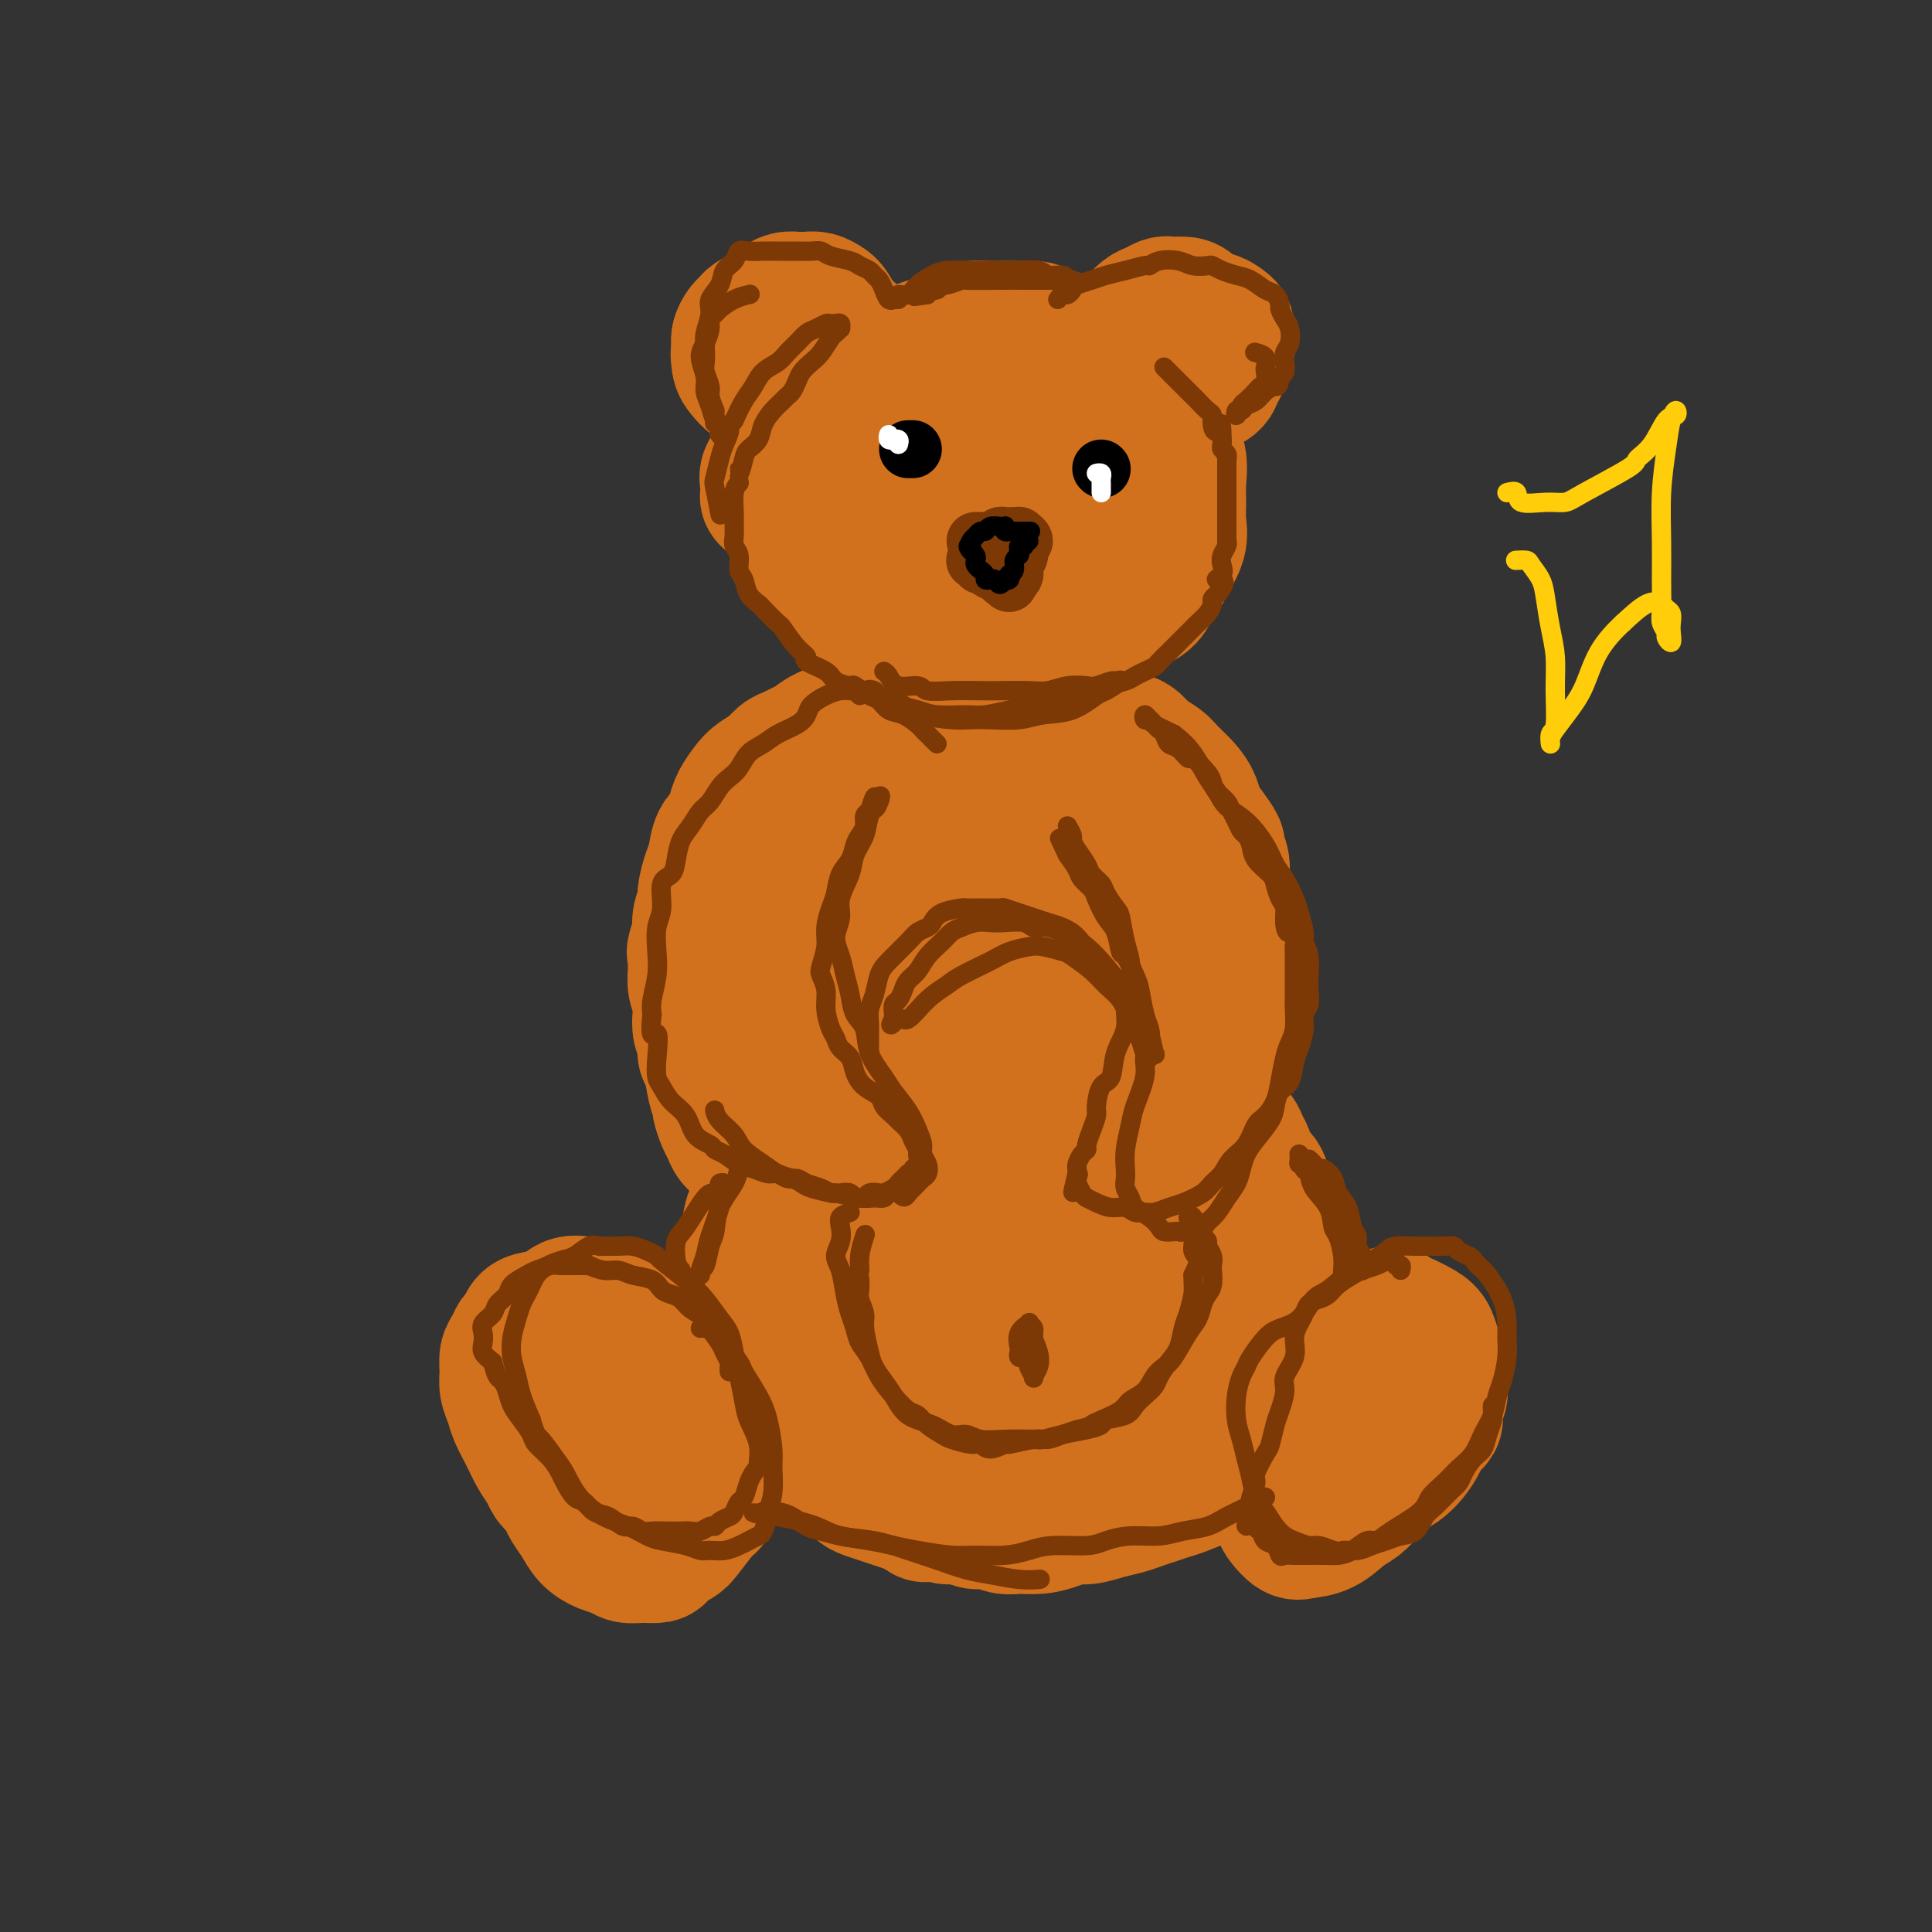 <svg viewBox='0 0 400 400' version='1.1' xmlns='http://www.w3.org/2000/svg' xmlns:xlink='http://www.w3.org/1999/xlink'><rect x="0" y="0" width="400" height="400" fill="#333333" stroke="none"/><g fill='none' stroke='#D2711D' stroke-width='28' stroke-linecap='round' stroke-linejoin='round'><path d='M188,160c-0.845,0.327 -1.691,0.654 -2,1c-0.309,0.346 -0.083,0.710 0,1c0.083,0.290 0.022,0.504 0,1c-0.022,0.496 -0.005,1.273 0,2c0.005,0.727 -0.003,1.404 0,2c0.003,0.596 0.016,1.111 0,2c-0.016,0.889 -0.061,2.152 0,3c0.061,0.848 0.227,1.281 0,2c-0.227,0.719 -0.848,1.725 -1,3c-0.152,1.275 0.166,2.820 0,4c-0.166,1.180 -0.814,1.995 -1,3c-0.186,1.005 0.091,2.198 0,3c-0.091,0.802 -0.549,1.211 -1,2c-0.451,0.789 -0.894,1.958 -1,3c-0.106,1.042 0.126,1.959 0,3c-0.126,1.041 -0.612,2.207 -1,3c-0.388,0.793 -0.680,1.213 -1,2c-0.320,0.787 -0.667,1.943 -1,3c-0.333,1.057 -0.651,2.017 -1,3c-0.349,0.983 -0.727,1.991 -1,3c-0.273,1.009 -0.441,2.019 -1,3c-0.559,0.981 -1.511,1.933 -2,3c-0.489,1.067 -0.516,2.249 -1,3c-0.484,0.751 -1.424,1.072 -2,2c-0.576,0.928 -0.788,2.464 -1,4'/><path d='M170,224c-2.197,5.019 -1.691,3.067 -2,3c-0.309,-0.067 -1.435,1.752 -2,3c-0.565,1.248 -0.570,1.927 -1,3c-0.430,1.073 -1.285,2.541 -2,4c-0.715,1.459 -1.291,2.910 -2,4c-0.709,1.090 -1.552,1.818 -2,3c-0.448,1.182 -0.502,2.819 -1,4c-0.498,1.181 -1.439,1.905 -2,3c-0.561,1.095 -0.742,2.559 -1,4c-0.258,1.441 -0.592,2.857 -1,4c-0.408,1.143 -0.890,2.011 -1,3c-0.110,0.989 0.152,2.098 0,3c-0.152,0.902 -0.719,1.598 -1,3c-0.281,1.402 -0.276,3.512 0,5c0.276,1.488 0.822,2.356 1,3c0.178,0.644 -0.012,1.065 0,2c0.012,0.935 0.225,2.385 1,4c0.775,1.615 2.113,3.395 3,5c0.887,1.605 1.325,3.034 2,4c0.675,0.966 1.587,1.470 2,2c0.413,0.530 0.326,1.088 1,2c0.674,0.912 2.110,2.180 3,3c0.890,0.820 1.236,1.193 2,2c0.764,0.807 1.947,2.047 3,3c1.053,0.953 1.976,1.617 3,2c1.024,0.383 2.150,0.484 3,1c0.850,0.516 1.424,1.448 2,2c0.576,0.552 1.154,0.725 2,1c0.846,0.275 1.958,0.651 3,1c1.042,0.349 2.012,0.671 3,1c0.988,0.329 1.994,0.664 3,1'/><path d='M189,312c4.006,2.410 2.021,1.434 2,1c-0.021,-0.434 1.923,-0.328 3,0c1.077,0.328 1.289,0.876 2,1c0.711,0.124 1.922,-0.177 3,0c1.078,0.177 2.024,0.833 3,1c0.976,0.167 1.983,-0.154 3,0c1.017,0.154 2.043,0.783 3,1c0.957,0.217 1.844,0.020 3,0c1.156,-0.020 2.580,0.135 4,0c1.420,-0.135 2.834,-0.561 4,-1c1.166,-0.439 2.083,-0.891 3,-1c0.917,-0.109 1.834,0.126 3,0c1.166,-0.126 2.581,-0.611 4,-1c1.419,-0.389 2.842,-0.680 4,-1c1.158,-0.320 2.052,-0.667 3,-1c0.948,-0.333 1.951,-0.650 3,-1c1.049,-0.350 2.144,-0.732 3,-1c0.856,-0.268 1.474,-0.423 3,-1c1.526,-0.577 3.960,-1.575 5,-2c1.040,-0.425 0.687,-0.278 1,-1c0.313,-0.722 1.291,-2.315 2,-3c0.709,-0.685 1.149,-0.462 2,-1c0.851,-0.538 2.111,-1.838 3,-3c0.889,-1.162 1.405,-2.187 2,-3c0.595,-0.813 1.269,-1.416 2,-2c0.731,-0.584 1.519,-1.150 2,-2c0.481,-0.850 0.654,-1.985 1,-3c0.346,-1.015 0.866,-1.911 1,-3c0.134,-1.089 -0.118,-2.370 0,-3c0.118,-0.630 0.605,-0.609 1,-1c0.395,-0.391 0.697,-1.196 1,-2'/><path d='M268,279c0.619,-2.456 0.166,-2.596 0,-3c-0.166,-0.404 -0.045,-1.071 0,-2c0.045,-0.929 0.014,-2.121 0,-3c-0.014,-0.879 -0.012,-1.445 0,-2c0.012,-0.555 0.032,-1.097 0,-2c-0.032,-0.903 -0.117,-2.166 0,-3c0.117,-0.834 0.435,-1.238 0,-2c-0.435,-0.762 -1.622,-1.881 -2,-3c-0.378,-1.119 0.053,-2.238 0,-3c-0.053,-0.762 -0.591,-1.167 -1,-2c-0.409,-0.833 -0.691,-2.095 -1,-3c-0.309,-0.905 -0.646,-1.454 -1,-2c-0.354,-0.546 -0.725,-1.091 -1,-2c-0.275,-0.909 -0.454,-2.183 -1,-3c-0.546,-0.817 -1.460,-1.177 -2,-2c-0.540,-0.823 -0.707,-2.110 -1,-3c-0.293,-0.890 -0.711,-1.382 -1,-2c-0.289,-0.618 -0.448,-1.363 -1,-2c-0.552,-0.637 -1.499,-1.166 -2,-2c-0.501,-0.834 -0.558,-1.972 -1,-3c-0.442,-1.028 -1.269,-1.945 -2,-3c-0.731,-1.055 -1.365,-2.249 -2,-3c-0.635,-0.751 -1.269,-1.058 -2,-2c-0.731,-0.942 -1.558,-2.518 -2,-4c-0.442,-1.482 -0.500,-2.871 -1,-4c-0.500,-1.129 -1.443,-2.000 -2,-3c-0.557,-1.000 -0.726,-2.130 -1,-3c-0.274,-0.870 -0.651,-1.481 -1,-2c-0.349,-0.519 -0.671,-0.948 -1,-2c-0.329,-1.052 -0.665,-2.729 -1,-4c-0.335,-1.271 -0.667,-2.135 -1,-3'/><path d='M237,197c-4.361,-9.962 -0.765,-5.367 0,-4c0.765,1.367 -1.301,-0.494 -2,-2c-0.699,-1.506 -0.033,-2.657 0,-4c0.033,-1.343 -0.569,-2.879 -1,-4c-0.431,-1.121 -0.692,-1.826 -1,-3c-0.308,-1.174 -0.664,-2.816 -1,-4c-0.336,-1.184 -0.654,-1.908 -1,-3c-0.346,-1.092 -0.722,-2.550 -1,-4c-0.278,-1.450 -0.459,-2.891 -1,-4c-0.541,-1.109 -1.443,-1.886 -2,-3c-0.557,-1.114 -0.771,-2.566 -1,-4c-0.229,-1.434 -0.474,-2.849 -1,-4c-0.526,-1.151 -1.334,-2.037 -2,-3c-0.666,-0.963 -1.189,-2.002 -2,-3c-0.811,-0.998 -1.911,-1.955 -3,-3c-1.089,-1.045 -2.168,-2.177 -3,-3c-0.832,-0.823 -1.416,-1.336 -2,-2c-0.584,-0.664 -1.166,-1.481 -2,-2c-0.834,-0.519 -1.918,-0.742 -3,-1c-1.082,-0.258 -2.161,-0.550 -3,-1c-0.839,-0.450 -1.437,-1.058 -2,-1c-0.563,0.058 -1.092,0.782 -2,1c-0.908,0.218 -2.197,-0.069 -3,0c-0.803,0.069 -1.121,0.494 -2,1c-0.879,0.506 -2.319,1.094 -4,2c-1.681,0.906 -3.601,2.129 -5,3c-1.399,0.871 -2.275,1.388 -3,2c-0.725,0.612 -1.297,1.319 -2,2c-0.703,0.681 -1.535,1.337 -2,2c-0.465,0.663 -0.561,1.332 -1,2c-0.439,0.668 -1.219,1.334 -2,2'/><path d='M177,152c-3.383,3.075 -1.340,2.762 -1,3c0.340,0.238 -1.022,1.025 -2,2c-0.978,0.975 -1.573,2.137 -2,3c-0.427,0.863 -0.688,1.427 -1,2c-0.312,0.573 -0.676,1.154 -1,2c-0.324,0.846 -0.608,1.958 -1,3c-0.392,1.042 -0.893,2.015 -1,3c-0.107,0.985 0.181,1.982 0,3c-0.181,1.018 -0.832,2.057 -1,3c-0.168,0.943 0.147,1.791 0,3c-0.147,1.209 -0.757,2.778 -1,4c-0.243,1.222 -0.118,2.098 0,3c0.118,0.902 0.229,1.829 0,3c-0.229,1.171 -0.797,2.584 -1,4c-0.203,1.416 -0.041,2.833 0,4c0.041,1.167 -0.041,2.082 0,3c0.041,0.918 0.203,1.837 0,3c-0.203,1.163 -0.771,2.570 -1,4c-0.229,1.430 -0.118,2.885 0,4c0.118,1.115 0.241,1.892 0,3c-0.241,1.108 -0.848,2.549 -1,4c-0.152,1.451 0.152,2.912 0,4c-0.152,1.088 -0.759,1.803 -1,3c-0.241,1.197 -0.117,2.875 0,4c0.117,1.125 0.228,1.698 0,3c-0.228,1.302 -0.793,3.334 -1,5c-0.207,1.666 -0.055,2.966 0,4c0.055,1.034 0.015,1.803 0,3c-0.015,1.197 -0.004,2.822 0,4c0.004,1.178 0.001,1.908 0,3c-0.001,1.092 -0.001,2.546 0,4'/><path d='M161,255c-0.672,12.742 0.646,5.096 1,3c0.354,-2.096 -0.258,1.356 0,4c0.258,2.644 1.386,4.478 2,6c0.614,1.522 0.716,2.732 1,4c0.284,1.268 0.751,2.595 1,4c0.249,1.405 0.281,2.890 1,4c0.719,1.110 2.124,1.845 3,3c0.876,1.155 1.223,2.728 2,4c0.777,1.272 1.986,2.241 3,3c1.014,0.759 1.834,1.307 3,2c1.166,0.693 2.678,1.533 4,2c1.322,0.467 2.454,0.563 4,1c1.546,0.437 3.504,1.216 5,2c1.496,0.784 2.528,1.572 4,2c1.472,0.428 3.384,0.497 5,1c1.616,0.503 2.935,1.440 4,2c1.065,0.560 1.875,0.742 3,1c1.125,0.258 2.565,0.591 4,1c1.435,0.409 2.864,0.894 4,1c1.136,0.106 1.980,-0.168 3,0c1.020,0.168 2.216,0.778 3,1c0.784,0.222 1.155,0.056 2,0c0.845,-0.056 2.165,-0.003 3,0c0.835,0.003 1.186,-0.044 2,0c0.814,0.044 2.092,0.178 3,0c0.908,-0.178 1.447,-0.667 2,-1c0.553,-0.333 1.121,-0.509 2,-1c0.879,-0.491 2.071,-1.297 3,-2c0.929,-0.703 1.596,-1.305 2,-2c0.404,-0.695 0.544,-1.484 1,-2c0.456,-0.516 1.228,-0.758 2,-1'/><path d='M243,297c2.018,-1.754 1.064,-1.640 1,-2c-0.064,-0.360 0.764,-1.195 1,-2c0.236,-0.805 -0.119,-1.580 0,-2c0.119,-0.420 0.712,-0.484 1,-1c0.288,-0.516 0.271,-1.482 0,-2c-0.271,-0.518 -0.794,-0.587 -1,-2c-0.206,-1.413 -0.093,-4.171 0,-5c0.093,-0.829 0.165,0.271 0,-1c-0.165,-1.271 -0.569,-4.913 -1,-7c-0.431,-2.087 -0.889,-2.619 -1,-3c-0.111,-0.381 0.126,-0.611 0,-2c-0.126,-1.389 -0.614,-3.938 -1,-6c-0.386,-2.062 -0.668,-3.636 -1,-5c-0.332,-1.364 -0.712,-2.516 -1,-4c-0.288,-1.484 -0.485,-3.299 -1,-5c-0.515,-1.701 -1.349,-3.288 -2,-5c-0.651,-1.712 -1.119,-3.549 -2,-5c-0.881,-1.451 -2.175,-2.516 -3,-4c-0.825,-1.484 -1.182,-3.387 -2,-5c-0.818,-1.613 -2.096,-2.937 -3,-4c-0.904,-1.063 -1.435,-1.864 -2,-3c-0.565,-1.136 -1.163,-2.607 -2,-4c-0.837,-1.393 -1.912,-2.709 -3,-4c-1.088,-1.291 -2.189,-2.556 -3,-4c-0.811,-1.444 -1.332,-3.068 -2,-5c-0.668,-1.932 -1.485,-4.172 -2,-6c-0.515,-1.828 -0.729,-3.244 -1,-5c-0.271,-1.756 -0.598,-3.852 -1,-6c-0.402,-2.148 -0.877,-4.348 -1,-6c-0.123,-1.652 0.108,-2.758 0,-4c-0.108,-1.242 -0.554,-2.621 -1,-4'/><path d='M209,174c-1.416,-6.317 -0.957,-4.109 -1,-4c-0.043,0.109 -0.590,-1.880 -1,-3c-0.410,-1.120 -0.684,-1.372 -1,-2c-0.316,-0.628 -0.675,-1.630 -1,-2c-0.325,-0.370 -0.615,-0.106 -1,0c-0.385,0.106 -0.865,0.053 -1,0c-0.135,-0.053 0.076,-0.105 0,0c-0.076,0.105 -0.440,0.367 -1,1c-0.560,0.633 -1.317,1.639 -2,3c-0.683,1.361 -1.291,3.079 -2,5c-0.709,1.921 -1.517,4.047 -2,6c-0.483,1.953 -0.640,3.735 -1,7c-0.360,3.265 -0.922,8.013 -1,10c-0.078,1.987 0.330,1.213 0,3c-0.330,1.787 -1.398,6.136 -2,9c-0.602,2.864 -0.739,4.242 -1,6c-0.261,1.758 -0.648,3.897 -1,6c-0.352,2.103 -0.671,4.169 -1,6c-0.329,1.831 -0.669,3.426 -1,5c-0.331,1.574 -0.653,3.127 -1,5c-0.347,1.873 -0.719,4.067 -1,6c-0.281,1.933 -0.472,3.606 -1,5c-0.528,1.394 -1.394,2.510 -2,4c-0.606,1.490 -0.950,3.356 -1,5c-0.050,1.644 0.196,3.068 0,4c-0.196,0.932 -0.834,1.374 -1,2c-0.166,0.626 0.141,1.436 0,2c-0.141,0.564 -0.730,0.883 -1,1c-0.270,0.117 -0.220,0.034 0,0c0.220,-0.034 0.610,-0.017 1,0'/><path d='M181,264c-2.007,13.332 0.474,3.663 2,-1c1.526,-4.663 2.095,-4.319 3,-5c0.905,-0.681 2.144,-2.386 3,-4c0.856,-1.614 1.329,-3.138 2,-5c0.671,-1.862 1.542,-4.064 2,-6c0.458,-1.936 0.505,-3.607 1,-5c0.495,-1.393 1.439,-2.509 2,-4c0.561,-1.491 0.740,-3.356 1,-5c0.260,-1.644 0.602,-3.067 1,-4c0.398,-0.933 0.854,-1.376 1,-2c0.146,-0.624 -0.017,-1.429 0,-2c0.017,-0.571 0.213,-0.909 0,-1c-0.213,-0.091 -0.834,0.063 -1,0c-0.166,-0.063 0.123,-0.344 -1,1c-1.123,1.344 -3.656,4.313 -5,6c-1.344,1.687 -1.498,2.092 -3,4c-1.502,1.908 -4.354,5.320 -6,8c-1.646,2.680 -2.088,4.627 -3,8c-0.912,3.373 -2.294,8.172 -3,11c-0.706,2.828 -0.736,3.686 -1,5c-0.264,1.314 -0.763,3.084 -1,4c-0.237,0.916 -0.214,0.979 0,1c0.214,0.021 0.619,0.000 1,0c0.381,-0.000 0.739,0.019 3,-2c2.261,-2.019 6.423,-6.077 10,-10c3.577,-3.923 6.567,-7.711 9,-11c2.433,-3.289 4.309,-6.078 6,-8c1.691,-1.922 3.197,-2.978 4,-4c0.803,-1.022 0.901,-2.011 1,-3'/><path d='M209,230c3.335,-4.250 1.673,-1.876 1,-1c-0.673,0.876 -0.357,0.255 0,0c0.357,-0.255 0.755,-0.142 0,1c-0.755,1.142 -2.663,3.315 -5,6c-2.337,2.685 -5.102,5.881 -7,9c-1.898,3.119 -2.928,6.160 -5,9c-2.072,2.840 -5.186,5.481 -7,8c-1.814,2.519 -2.327,4.918 -3,7c-0.673,2.082 -1.506,3.846 -2,5c-0.494,1.154 -0.647,1.699 -1,2c-0.353,0.301 -0.904,0.360 0,0c0.904,-0.360 3.262,-1.138 6,-3c2.738,-1.862 5.854,-4.807 9,-8c3.146,-3.193 6.320,-6.635 9,-9c2.680,-2.365 4.866,-3.652 7,-5c2.134,-1.348 4.215,-2.756 6,-4c1.785,-1.244 3.275,-2.323 4,-3c0.725,-0.677 0.687,-0.952 1,-1c0.313,-0.048 0.978,0.129 1,1c0.022,0.871 -0.599,2.434 -1,3c-0.401,0.566 -0.581,0.135 -2,2c-1.419,1.865 -4.075,6.026 -6,9c-1.925,2.974 -3.118,4.760 -6,8c-2.882,3.240 -7.453,7.935 -10,11c-2.547,3.065 -3.069,4.501 -4,6c-0.931,1.499 -2.270,3.062 -3,4c-0.730,0.938 -0.850,1.253 -1,2c-0.150,0.747 -0.328,1.928 0,2c0.328,0.072 1.164,-0.964 2,-2'/><path d='M192,289c0.530,-0.431 0.854,-0.510 3,-2c2.146,-1.490 6.112,-4.393 9,-7c2.888,-2.607 4.697,-4.919 7,-7c2.303,-2.081 5.100,-3.932 7,-5c1.900,-1.068 2.902,-1.352 4,-2c1.098,-0.648 2.291,-1.661 3,-2c0.709,-0.339 0.935,-0.003 1,0c0.065,0.003 -0.032,-0.328 0,0c0.032,0.328 0.193,1.316 0,2c-0.193,0.684 -0.741,1.063 -1,2c-0.259,0.937 -0.231,2.430 -1,4c-0.769,1.570 -2.336,3.216 -4,5c-1.664,1.784 -3.425,3.706 -5,6c-1.575,2.294 -2.963,4.961 -4,7c-1.037,2.039 -1.724,3.451 -2,5c-0.276,1.549 -0.142,3.233 0,4c0.142,0.767 0.292,0.615 0,1c-0.292,0.385 -1.024,1.307 0,1c1.024,-0.307 3.805,-1.844 6,-3c2.195,-1.156 3.802,-1.932 7,-4c3.198,-2.068 7.985,-5.430 10,-7c2.015,-1.570 1.258,-1.348 2,-2c0.742,-0.652 2.983,-2.176 4,-3c1.017,-0.824 0.809,-0.947 1,-1c0.191,-0.053 0.779,-0.036 1,0c0.221,0.036 0.075,0.089 0,0c-0.075,-0.089 -0.078,-0.322 0,0c0.078,0.322 0.237,1.200 0,2c-0.237,0.800 -0.872,1.523 -2,3c-1.128,1.477 -2.751,3.708 -4,5c-1.249,1.292 -2.125,1.646 -3,2'/><path d='M231,293c-1.471,1.868 -1.648,1.036 -2,1c-0.352,-0.036 -0.878,0.722 -1,1c-0.122,0.278 0.160,0.074 0,0c-0.160,-0.074 -0.761,-0.019 -1,0c-0.239,0.019 -0.116,0.001 0,0c0.116,-0.001 0.223,0.015 0,0c-0.223,-0.015 -0.778,-0.061 -1,0c-0.222,0.061 -0.111,0.228 0,0c0.111,-0.228 0.223,-0.850 0,-1c-0.223,-0.150 -0.781,0.171 -1,0c-0.219,-0.171 -0.100,-0.834 0,-1c0.100,-0.166 0.181,0.166 0,0c-0.181,-0.166 -0.623,-0.829 -1,-1c-0.377,-0.171 -0.689,0.150 -1,0c-0.311,-0.150 -0.622,-0.771 -1,-1c-0.378,-0.229 -0.822,-0.065 -1,0c-0.178,0.065 -0.089,0.033 0,0'/><path d='M152,288c0.112,-0.454 0.224,-0.909 0,-1c-0.224,-0.091 -0.783,0.180 -1,0c-0.217,-0.180 -0.092,-0.811 0,-1c0.092,-0.189 0.149,0.065 0,0c-0.149,-0.065 -0.505,-0.451 -1,-1c-0.495,-0.549 -1.130,-1.263 -2,-2c-0.870,-0.737 -1.976,-1.496 -3,-2c-1.024,-0.504 -1.965,-0.754 -3,-1c-1.035,-0.246 -2.164,-0.489 -3,-1c-0.836,-0.511 -1.379,-1.290 -2,-2c-0.621,-0.710 -1.320,-1.353 -3,-2c-1.680,-0.647 -4.340,-1.300 -6,-2c-1.660,-0.700 -2.319,-1.449 -3,-2c-0.681,-0.551 -1.383,-0.905 -2,-1c-0.617,-0.095 -1.149,0.067 -2,0c-0.851,-0.067 -2.021,-0.365 -3,0c-0.979,0.365 -1.768,1.392 -3,2c-1.232,0.608 -2.907,0.796 -4,1c-1.093,0.204 -1.603,0.424 -2,1c-0.397,0.576 -0.681,1.508 -1,2c-0.319,0.492 -0.675,0.543 -1,1c-0.325,0.457 -0.620,1.319 -1,2c-0.380,0.681 -0.846,1.182 -1,2c-0.154,0.818 0.003,1.954 0,3c-0.003,1.046 -0.167,2.002 0,3c0.167,0.998 0.663,2.038 1,3c0.337,0.962 0.513,1.845 1,3c0.487,1.155 1.285,2.580 2,4c0.715,1.420 1.347,2.834 2,4c0.653,1.166 1.326,2.083 2,3'/><path d='M113,304c1.578,3.614 1.524,2.648 2,3c0.476,0.352 1.481,2.020 2,3c0.519,0.980 0.552,1.270 1,2c0.448,0.730 1.313,1.898 2,3c0.687,1.102 1.198,2.137 2,3c0.802,0.863 1.897,1.552 3,2c1.103,0.448 2.216,0.654 3,1c0.784,0.346 1.240,0.832 2,1c0.760,0.168 1.825,0.018 3,0c1.175,-0.018 2.459,0.096 3,0c0.541,-0.096 0.341,-0.401 1,-1c0.659,-0.599 2.179,-1.493 3,-2c0.821,-0.507 0.942,-0.629 2,-2c1.058,-1.371 3.054,-3.993 4,-5c0.946,-1.007 0.842,-0.398 1,-1c0.158,-0.602 0.577,-2.413 1,-4c0.423,-1.587 0.851,-2.949 1,-4c0.149,-1.051 0.020,-1.790 0,-3c-0.020,-1.210 0.068,-2.891 0,-4c-0.068,-1.109 -0.293,-1.645 -1,-3c-0.707,-1.355 -1.895,-3.530 -3,-5c-1.105,-1.470 -2.127,-2.235 -3,-3c-0.873,-0.765 -1.598,-1.529 -2,-2c-0.402,-0.471 -0.482,-0.649 -1,-1c-0.518,-0.351 -1.476,-0.875 -2,-1c-0.524,-0.125 -0.616,0.148 -1,0c-0.384,-0.148 -1.062,-0.716 -2,-1c-0.938,-0.284 -2.138,-0.282 -3,0c-0.862,0.282 -1.386,0.845 -2,1c-0.614,0.155 -1.318,-0.099 -2,0c-0.682,0.099 -1.341,0.549 -2,1'/><path d='M125,282c-1.785,0.395 -1.747,0.383 -2,1c-0.253,0.617 -0.796,1.862 -1,3c-0.204,1.138 -0.069,2.169 0,3c0.069,0.831 0.070,1.462 0,2c-0.070,0.538 -0.213,0.984 0,2c0.213,1.016 0.780,2.602 1,4c0.220,1.398 0.091,2.609 1,4c0.909,1.391 2.856,2.961 4,4c1.144,1.039 1.486,1.547 2,2c0.514,0.453 1.199,0.851 2,1c0.801,0.149 1.718,0.048 2,0c0.282,-0.048 -0.071,-0.045 0,0c0.071,0.045 0.566,0.130 1,0c0.434,-0.130 0.808,-0.475 1,-1c0.192,-0.525 0.203,-1.231 0,-2c-0.203,-0.769 -0.618,-1.603 -1,-3c-0.382,-1.397 -0.729,-3.357 -1,-4c-0.271,-0.643 -0.465,0.031 -1,0c-0.535,-0.031 -1.411,-0.768 -2,-1c-0.589,-0.232 -0.890,0.041 -1,0c-0.110,-0.041 -0.030,-0.396 0,0c0.030,0.396 0.008,1.542 0,2c-0.008,0.458 -0.004,0.229 0,0'/><path d='M283,278c-0.319,-0.001 -0.638,-0.001 -1,0c-0.362,0.001 -0.768,0.004 -1,0c-0.232,-0.004 -0.289,-0.014 -1,0c-0.711,0.014 -2.077,0.051 -3,0c-0.923,-0.051 -1.402,-0.191 -2,0c-0.598,0.191 -1.316,0.715 -2,1c-0.684,0.285 -1.336,0.333 -2,1c-0.664,0.667 -1.340,1.953 -2,3c-0.660,1.047 -1.305,1.854 -2,3c-0.695,1.146 -1.440,2.630 -2,4c-0.560,1.370 -0.935,2.627 -1,4c-0.065,1.373 0.182,2.863 0,4c-0.182,1.137 -0.792,1.922 -1,3c-0.208,1.078 -0.015,2.448 0,4c0.015,1.552 -0.147,3.285 0,4c0.147,0.715 0.604,0.412 1,1c0.396,0.588 0.731,2.065 1,3c0.269,0.935 0.473,1.327 1,2c0.527,0.673 1.376,1.628 2,2c0.624,0.372 1.021,0.160 2,0c0.979,-0.160 2.540,-0.268 4,-1c1.460,-0.732 2.819,-2.089 4,-3c1.181,-0.911 2.182,-1.377 3,-2c0.818,-0.623 1.452,-1.403 2,-2c0.548,-0.597 1.011,-1.013 2,-2c0.989,-0.987 2.502,-2.546 4,-4c1.498,-1.454 2.979,-2.802 4,-4c1.021,-1.198 1.583,-2.246 2,-3c0.417,-0.754 0.691,-1.216 1,-2c0.309,-0.784 0.655,-1.892 1,-3'/><path d='M297,291c2.418,-3.922 0.463,-3.726 0,-4c-0.463,-0.274 0.565,-1.018 1,-2c0.435,-0.982 0.275,-2.203 0,-3c-0.275,-0.797 -0.667,-1.170 -1,-2c-0.333,-0.830 -0.609,-2.118 -1,-3c-0.391,-0.882 -0.897,-1.358 -2,-2c-1.103,-0.642 -2.804,-1.448 -4,-2c-1.196,-0.552 -1.887,-0.849 -2,-1c-0.113,-0.151 0.352,-0.155 0,0c-0.352,0.155 -1.520,0.470 -3,1c-1.480,0.530 -3.271,1.275 -5,2c-1.729,0.725 -3.394,1.428 -4,2c-0.606,0.572 -0.152,1.011 -1,2c-0.848,0.989 -2.998,2.528 -4,4c-1.002,1.472 -0.857,2.877 -1,4c-0.143,1.123 -0.575,1.962 -1,3c-0.425,1.038 -0.842,2.273 -1,3c-0.158,0.727 -0.058,0.944 0,2c0.058,1.056 0.074,2.951 0,4c-0.074,1.049 -0.239,1.250 0,2c0.239,0.750 0.883,2.047 1,3c0.117,0.953 -0.293,1.562 0,2c0.293,0.438 1.289,0.704 2,1c0.711,0.296 1.136,0.623 2,1c0.864,0.377 2.166,0.804 3,1c0.834,0.196 1.200,0.160 2,0c0.800,-0.160 2.035,-0.443 3,-1c0.965,-0.557 1.661,-1.386 3,-2c1.339,-0.614 3.322,-1.011 5,-2c1.678,-0.989 3.051,-2.568 4,-4c0.949,-1.432 1.475,-2.716 2,-4'/><path d='M295,296c2.634,-2.269 2.219,-1.941 2,-3c-0.219,-1.059 -0.243,-3.504 0,-5c0.243,-1.496 0.754,-2.043 1,-3c0.246,-0.957 0.228,-2.323 0,-3c-0.228,-0.677 -0.667,-0.666 -1,-1c-0.333,-0.334 -0.562,-1.014 -1,-2c-0.438,-0.986 -1.085,-2.279 -2,-3c-0.915,-0.721 -2.098,-0.871 -3,-1c-0.902,-0.129 -1.524,-0.237 -2,0c-0.476,0.237 -0.807,0.821 -1,1c-0.193,0.179 -0.248,-0.045 -1,0c-0.752,0.045 -2.203,0.358 -3,1c-0.797,0.642 -0.942,1.612 -1,2c-0.058,0.388 -0.029,0.194 0,0'/><path d='M185,148c-0.037,-0.421 -0.075,-0.842 0,-1c0.075,-0.158 0.261,-0.053 0,0c-0.261,0.053 -0.969,0.055 -1,0c-0.031,-0.055 0.617,-0.167 0,0c-0.617,0.167 -2.497,0.612 -4,1c-1.503,0.388 -2.629,0.720 -3,1c-0.371,0.280 0.014,0.509 -1,1c-1.014,0.491 -3.427,1.244 -5,2c-1.573,0.756 -2.307,1.515 -3,2c-0.693,0.485 -1.344,0.696 -2,1c-0.656,0.304 -1.316,0.699 -2,1c-0.684,0.301 -1.391,0.506 -2,1c-0.609,0.494 -1.119,1.276 -2,2c-0.881,0.724 -2.133,1.392 -3,2c-0.867,0.608 -1.349,1.158 -2,2c-0.651,0.842 -1.470,1.976 -2,3c-0.530,1.024 -0.772,1.939 -1,3c-0.228,1.061 -0.443,2.270 -1,3c-0.557,0.730 -1.455,0.982 -2,2c-0.545,1.018 -0.738,2.804 -1,4c-0.262,1.196 -0.592,1.804 -1,3c-0.408,1.196 -0.893,2.980 -1,4c-0.107,1.020 0.163,1.275 0,2c-0.163,0.725 -0.761,1.922 -1,3c-0.239,1.078 -0.120,2.039 0,3'/><path d='M145,193c-1.772,5.448 -1.203,4.067 -1,4c0.203,-0.067 0.041,1.178 0,2c-0.041,0.822 0.041,1.220 0,2c-0.041,0.780 -0.203,1.942 0,3c0.203,1.058 0.772,2.013 1,3c0.228,0.987 0.117,2.005 0,3c-0.117,0.995 -0.239,1.967 0,3c0.239,1.033 0.839,2.126 1,3c0.161,0.874 -0.115,1.528 0,2c0.115,0.472 0.622,0.763 1,2c0.378,1.237 0.626,3.419 1,5c0.374,1.581 0.873,2.559 1,3c0.127,0.441 -0.118,0.343 0,1c0.118,0.657 0.597,2.068 1,3c0.403,0.932 0.728,1.386 1,2c0.272,0.614 0.492,1.387 1,2c0.508,0.613 1.306,1.067 2,2c0.694,0.933 1.284,2.344 2,3c0.716,0.656 1.556,0.558 2,1c0.444,0.442 0.490,1.424 1,2c0.510,0.576 1.484,0.747 2,1c0.516,0.253 0.576,0.590 1,1c0.424,0.410 1.213,0.895 2,1c0.787,0.105 1.573,-0.168 2,0c0.427,0.168 0.496,0.777 1,1c0.504,0.223 1.442,0.060 2,0c0.558,-0.060 0.737,-0.016 1,0c0.263,0.016 0.609,0.004 1,0c0.391,-0.004 0.826,-0.001 1,0c0.174,0.001 0.087,0.001 0,0'/><path d='M172,248c2.238,0.452 1.333,-0.417 1,-1c-0.333,-0.583 -0.095,-0.881 0,-1c0.095,-0.119 0.048,-0.060 0,0'/><path d='M218,149c0.303,-0.423 0.606,-0.847 1,-1c0.394,-0.153 0.878,-0.037 1,0c0.122,0.037 -0.119,-0.005 0,0c0.119,0.005 0.597,0.056 1,0c0.403,-0.056 0.729,-0.218 1,0c0.271,0.218 0.485,0.818 1,1c0.515,0.182 1.332,-0.054 2,0c0.668,0.054 1.189,0.399 2,1c0.811,0.601 1.912,1.460 3,2c1.088,0.540 2.163,0.763 3,1c0.837,0.237 1.435,0.489 2,1c0.565,0.511 1.097,1.280 2,2c0.903,0.720 2.178,1.389 3,2c0.822,0.611 1.192,1.163 2,2c0.808,0.837 2.052,1.958 3,3c0.948,1.042 1.598,2.004 2,3c0.402,0.996 0.557,2.027 1,3c0.443,0.973 1.176,1.890 2,3c0.824,1.110 1.741,2.413 2,3c0.259,0.587 -0.141,0.458 0,1c0.141,0.542 0.821,1.754 1,3c0.179,1.246 -0.144,2.525 0,4c0.144,1.475 0.757,3.147 1,4c0.243,0.853 0.118,0.889 0,2c-0.118,1.111 -0.227,3.298 0,5c0.227,1.702 0.792,2.920 1,4c0.208,1.080 0.059,2.023 0,3c-0.059,0.977 -0.030,1.989 0,3'/><path d='M255,204c0.086,4.631 -0.698,3.709 -1,4c-0.302,0.291 -0.122,1.796 0,3c0.122,1.204 0.188,2.107 0,3c-0.188,0.893 -0.628,1.776 -1,3c-0.372,1.224 -0.676,2.788 -1,4c-0.324,1.212 -0.668,2.071 -1,3c-0.332,0.929 -0.651,1.927 -1,3c-0.349,1.073 -0.726,2.220 -1,3c-0.274,0.780 -0.445,1.191 -1,2c-0.555,0.809 -1.496,2.015 -2,3c-0.504,0.985 -0.573,1.748 -1,3c-0.427,1.252 -1.211,2.993 -2,4c-0.789,1.007 -1.581,1.281 -2,2c-0.419,0.719 -0.464,1.884 -1,3c-0.536,1.116 -1.562,2.183 -2,3c-0.438,0.817 -0.288,1.386 -1,2c-0.712,0.614 -2.286,1.275 -3,2c-0.714,0.725 -0.570,1.515 -1,2c-0.430,0.485 -1.436,0.666 -2,1c-0.564,0.334 -0.687,0.822 -1,1c-0.313,0.178 -0.816,0.048 -1,0c-0.184,-0.048 -0.050,-0.013 0,0c0.050,0.013 0.014,0.004 0,0c-0.014,-0.004 -0.007,-0.002 0,0'/><path d='M208,73c-0.349,-0.031 -0.698,-0.062 -1,0c-0.302,0.062 -0.559,0.217 -1,0c-0.441,-0.217 -1.068,-0.806 -2,-1c-0.932,-0.194 -2.170,0.007 -3,0c-0.830,-0.007 -1.251,-0.220 -2,0c-0.749,0.220 -1.827,0.874 -3,1c-1.173,0.126 -2.442,-0.278 -4,0c-1.558,0.278 -3.406,1.236 -5,2c-1.594,0.764 -2.934,1.333 -4,2c-1.066,0.667 -1.858,1.431 -3,2c-1.142,0.569 -2.634,0.943 -4,2c-1.366,1.057 -2.604,2.797 -4,4c-1.396,1.203 -2.948,1.870 -4,3c-1.052,1.130 -1.603,2.725 -2,4c-0.397,1.275 -0.641,2.231 -1,3c-0.359,0.769 -0.833,1.353 -1,3c-0.167,1.647 -0.027,4.358 0,6c0.027,1.642 -0.060,2.215 0,3c0.060,0.785 0.266,1.781 1,3c0.734,1.219 1.995,2.659 3,4c1.005,1.341 1.754,2.582 3,4c1.246,1.418 2.988,3.014 4,4c1.012,0.986 1.295,1.362 2,2c0.705,0.638 1.831,1.538 3,2c1.169,0.462 2.382,0.487 4,1c1.618,0.513 3.641,1.513 5,2c1.359,0.487 2.055,0.460 3,1c0.945,0.540 2.139,1.645 4,2c1.861,0.355 4.389,-0.042 6,0c1.611,0.042 2.306,0.521 3,1'/><path d='M205,133c4.942,1.158 3.298,-0.448 4,-1c0.702,-0.552 3.751,-0.049 6,0c2.249,0.049 3.698,-0.356 5,-1c1.302,-0.644 2.456,-1.526 4,-2c1.544,-0.474 3.479,-0.540 5,-1c1.521,-0.460 2.630,-1.315 4,-2c1.370,-0.685 3.002,-1.201 4,-2c0.998,-0.799 1.364,-1.882 2,-3c0.636,-1.118 1.544,-2.269 2,-3c0.456,-0.731 0.462,-1.040 1,-2c0.538,-0.960 1.610,-2.570 2,-4c0.390,-1.430 0.098,-2.679 0,-4c-0.098,-1.321 -0.004,-2.715 0,-4c0.004,-1.285 -0.084,-2.462 0,-4c0.084,-1.538 0.338,-3.436 0,-5c-0.338,-1.564 -1.270,-2.794 -2,-4c-0.730,-1.206 -1.259,-2.388 -2,-4c-0.741,-1.612 -1.696,-3.653 -3,-5c-1.304,-1.347 -2.959,-1.999 -4,-3c-1.041,-1.001 -1.469,-2.352 -2,-3c-0.531,-0.648 -1.166,-0.594 -2,-1c-0.834,-0.406 -1.866,-1.272 -3,-2c-1.134,-0.728 -2.371,-1.320 -4,-2c-1.629,-0.680 -3.649,-1.450 -5,-2c-1.351,-0.550 -2.031,-0.880 -3,-1c-0.969,-0.120 -2.226,-0.030 -3,0c-0.774,0.030 -1.067,-0.000 -2,0c-0.933,0.000 -2.508,0.031 -4,0c-1.492,-0.031 -2.902,-0.124 -4,0c-1.098,0.124 -1.885,0.464 -3,1c-1.115,0.536 -2.557,1.268 -4,2'/><path d='M194,71c-4.022,0.821 -4.076,1.375 -5,2c-0.924,0.625 -2.716,1.321 -4,2c-1.284,0.679 -2.058,1.341 -3,2c-0.942,0.659 -2.053,1.316 -3,2c-0.947,0.684 -1.731,1.394 -3,2c-1.269,0.606 -3.023,1.108 -4,2c-0.977,0.892 -1.178,2.175 -2,3c-0.822,0.825 -2.266,1.193 -3,2c-0.734,0.807 -0.757,2.055 -1,3c-0.243,0.945 -0.706,1.589 -1,2c-0.294,0.411 -0.419,0.588 -1,1c-0.581,0.412 -1.617,1.058 -2,2c-0.383,0.942 -0.114,2.181 0,3c0.114,0.819 0.073,1.219 0,2c-0.073,0.781 -0.178,1.944 0,3c0.178,1.056 0.640,2.004 1,3c0.360,0.996 0.619,2.038 1,3c0.381,0.962 0.884,1.842 2,3c1.116,1.158 2.846,2.594 4,4c1.154,1.406 1.733,2.781 3,4c1.267,1.219 3.223,2.282 4,3c0.777,0.718 0.373,1.091 2,2c1.627,0.909 5.283,2.353 7,3c1.717,0.647 1.496,0.496 2,1c0.504,0.504 1.735,1.664 3,2c1.265,0.336 2.565,-0.150 4,0c1.435,0.150 3.006,0.938 5,1c1.994,0.062 4.411,-0.602 6,-1c1.589,-0.398 2.351,-0.530 4,-1c1.649,-0.470 4.185,-1.277 6,-2c1.815,-0.723 2.907,-1.361 4,-2'/><path d='M220,127c2.596,-1.243 2.086,-1.850 3,-3c0.914,-1.150 3.253,-2.842 5,-4c1.747,-1.158 2.902,-1.780 4,-3c1.098,-1.220 2.137,-3.037 3,-4c0.863,-0.963 1.549,-1.072 2,-2c0.451,-0.928 0.668,-2.674 1,-4c0.332,-1.326 0.777,-2.231 1,-3c0.223,-0.769 0.222,-1.403 0,-2c-0.222,-0.597 -0.664,-1.157 -1,-2c-0.336,-0.843 -0.566,-1.970 -1,-3c-0.434,-1.030 -1.073,-1.965 -2,-3c-0.927,-1.035 -2.142,-2.171 -3,-3c-0.858,-0.829 -1.358,-1.350 -2,-2c-0.642,-0.650 -1.426,-1.428 -2,-2c-0.574,-0.572 -0.938,-0.937 -2,-1c-1.062,-0.063 -2.822,0.177 -4,0c-1.178,-0.177 -1.772,-0.772 -3,-1c-1.228,-0.228 -3.088,-0.088 -4,0c-0.912,0.088 -0.875,0.124 -2,0c-1.125,-0.124 -3.410,-0.409 -5,0c-1.590,0.409 -2.484,1.513 -4,2c-1.516,0.487 -3.656,0.356 -5,1c-1.344,0.644 -1.894,2.063 -3,3c-1.106,0.937 -2.770,1.390 -4,2c-1.230,0.610 -2.028,1.375 -3,2c-0.972,0.625 -2.118,1.111 -3,2c-0.882,0.889 -1.499,2.183 -2,3c-0.501,0.817 -0.887,1.157 -1,2c-0.113,0.843 0.046,2.188 0,3c-0.046,0.812 -0.299,1.089 0,2c0.299,0.911 1.149,2.455 2,4'/><path d='M185,111c0.703,2.409 1.962,2.930 3,4c1.038,1.070 1.856,2.688 3,4c1.144,1.312 2.616,2.318 4,3c1.384,0.682 2.682,1.039 4,1c1.318,-0.039 2.656,-0.473 4,-1c1.344,-0.527 2.694,-1.145 4,-2c1.306,-0.855 2.568,-1.946 4,-3c1.432,-1.054 3.033,-2.071 4,-3c0.967,-0.929 1.299,-1.768 2,-3c0.701,-1.232 1.770,-2.856 2,-4c0.230,-1.144 -0.379,-1.809 -1,-3c-0.621,-1.191 -1.253,-2.907 -2,-4c-0.747,-1.093 -1.611,-1.561 -2,-2c-0.389,-0.439 -0.305,-0.848 -1,-1c-0.695,-0.152 -2.169,-0.049 -3,0c-0.831,0.049 -1.020,0.042 -2,0c-0.980,-0.042 -2.750,-0.120 -4,0c-1.250,0.120 -1.981,0.437 -3,1c-1.019,0.563 -2.327,1.370 -3,2c-0.673,0.630 -0.713,1.083 -1,2c-0.287,0.917 -0.823,2.300 -1,3c-0.177,0.700 0.004,0.718 0,1c-0.004,0.282 -0.191,0.827 0,1c0.191,0.173 0.762,-0.026 1,0c0.238,0.026 0.145,0.278 1,0c0.855,-0.278 2.660,-1.085 4,-2c1.340,-0.915 2.215,-1.939 3,-3c0.785,-1.061 1.478,-2.161 2,-3c0.522,-0.839 0.871,-1.418 1,-2c0.129,-0.582 0.037,-1.166 0,-2c-0.037,-0.834 -0.018,-1.917 0,-3'/><path d='M208,92c0.464,-2.179 0.126,-2.625 0,-3c-0.126,-0.375 -0.038,-0.678 0,-1c0.038,-0.322 0.025,-0.664 0,-1c-0.025,-0.336 -0.062,-0.667 0,-1c0.062,-0.333 0.224,-0.667 0,-1c-0.224,-0.333 -0.834,-0.666 -1,-1c-0.166,-0.334 0.111,-0.671 0,-1c-0.111,-0.329 -0.611,-0.652 -1,-1c-0.389,-0.348 -0.667,-0.723 -1,-1c-0.333,-0.277 -0.722,-0.456 -1,-1c-0.278,-0.544 -0.445,-1.452 -1,-2c-0.555,-0.548 -1.497,-0.734 -2,-1c-0.503,-0.266 -0.566,-0.611 -1,-1c-0.434,-0.389 -1.237,-0.822 -2,-1c-0.763,-0.178 -1.485,-0.100 -2,0c-0.515,0.100 -0.822,0.222 -1,0c-0.178,-0.222 -0.225,-0.789 -1,-1c-0.775,-0.211 -2.277,-0.068 -3,0c-0.723,0.068 -0.665,0.060 -1,0c-0.335,-0.060 -1.062,-0.171 -2,0c-0.938,0.171 -2.086,0.623 -3,1c-0.914,0.377 -1.595,0.677 -2,1c-0.405,0.323 -0.535,0.668 -1,1c-0.465,0.332 -1.265,0.651 -2,1c-0.735,0.349 -1.404,0.726 -2,1c-0.596,0.274 -1.119,0.443 -2,1c-0.881,0.557 -2.120,1.500 -3,2c-0.880,0.500 -1.401,0.557 -2,1c-0.599,0.443 -1.277,1.273 -2,2c-0.723,0.727 -1.492,1.351 -2,2c-0.508,0.649 -0.754,1.325 -1,2'/><path d='M166,89c-4.061,2.921 -1.714,2.723 -1,3c0.714,0.277 -0.205,1.030 -1,2c-0.795,0.970 -1.467,2.159 -2,3c-0.533,0.841 -0.926,1.335 -1,2c-0.074,0.665 0.173,1.499 0,2c-0.173,0.501 -0.764,0.667 -1,1c-0.236,0.333 -0.116,0.832 0,1c0.116,0.168 0.228,0.004 0,0c-0.228,-0.004 -0.795,0.151 -1,0c-0.205,-0.151 -0.048,-0.609 0,-1c0.048,-0.391 -0.013,-0.716 0,-1c0.013,-0.284 0.100,-0.526 0,-1c-0.100,-0.474 -0.386,-1.180 0,-2c0.386,-0.820 1.443,-1.753 2,-3c0.557,-1.247 0.612,-2.810 1,-4c0.388,-1.190 1.109,-2.009 2,-3c0.891,-0.991 1.953,-2.153 3,-3c1.047,-0.847 2.079,-1.378 3,-2c0.921,-0.622 1.730,-1.333 3,-2c1.270,-0.667 3.001,-1.288 4,-2c0.999,-0.712 1.265,-1.515 2,-2c0.735,-0.485 1.937,-0.651 3,-1c1.063,-0.349 1.985,-0.879 3,-1c1.015,-0.121 2.122,0.168 3,0c0.878,-0.168 1.527,-0.791 2,-1c0.473,-0.209 0.770,-0.004 1,0c0.230,0.004 0.391,-0.195 1,0c0.609,0.195 1.664,0.783 2,1c0.336,0.217 -0.047,0.062 0,0c0.047,-0.062 0.523,-0.031 1,0'/><path d='M195,75c2.489,-0.089 0.711,0.689 0,1c-0.711,0.311 -0.356,0.156 0,0'/><path d='M178,81c-0.113,-0.433 -0.225,-0.865 0,-1c0.225,-0.135 0.788,0.029 1,0c0.212,-0.029 0.072,-0.249 0,-1c-0.072,-0.751 -0.075,-2.032 0,-3c0.075,-0.968 0.228,-1.621 0,-2c-0.228,-0.379 -0.838,-0.482 -1,-1c-0.162,-0.518 0.122,-1.449 0,-2c-0.122,-0.551 -0.651,-0.722 -1,-1c-0.349,-0.278 -0.517,-0.662 -1,-1c-0.483,-0.338 -1.280,-0.630 -2,-1c-0.720,-0.370 -1.363,-0.817 -2,-1c-0.637,-0.183 -1.268,-0.102 -2,0c-0.732,0.102 -1.566,0.224 -2,0c-0.434,-0.224 -0.469,-0.793 -1,-1c-0.531,-0.207 -1.560,-0.051 -2,0c-0.440,0.051 -0.292,-0.002 -1,0c-0.708,0.002 -2.273,0.060 -3,0c-0.727,-0.060 -0.615,-0.238 -1,0c-0.385,0.238 -1.266,0.892 -2,1c-0.734,0.108 -1.322,-0.329 -2,0c-0.678,0.329 -1.447,1.425 -2,2c-0.553,0.575 -0.889,0.629 -1,1c-0.111,0.371 0.004,1.059 0,2c-0.004,0.941 -0.127,2.137 0,3c0.127,0.863 0.506,1.394 1,2c0.494,0.606 1.105,1.287 2,2c0.895,0.713 2.075,1.459 3,2c0.925,0.541 1.595,0.876 2,1c0.405,0.124 0.544,0.035 1,0c0.456,-0.035 1.228,-0.018 2,0'/><path d='M164,82c1.367,0.516 0.786,0.305 1,0c0.214,-0.305 1.224,-0.703 2,-1c0.776,-0.297 1.318,-0.492 2,-1c0.682,-0.508 1.503,-1.329 2,-2c0.497,-0.671 0.670,-1.191 1,-2c0.330,-0.809 0.817,-1.908 1,-3c0.183,-1.092 0.061,-2.176 0,-3c-0.061,-0.824 -0.061,-1.387 0,-2c0.061,-0.613 0.181,-1.274 0,-2c-0.181,-0.726 -0.665,-1.515 -1,-2c-0.335,-0.485 -0.523,-0.666 -1,-1c-0.477,-0.334 -1.244,-0.822 -2,-1c-0.756,-0.178 -1.501,-0.045 -2,0c-0.499,0.045 -0.754,0.001 -1,0c-0.246,-0.001 -0.485,0.041 -1,0c-0.515,-0.041 -1.308,-0.166 -2,0c-0.692,0.166 -1.285,0.622 -2,1c-0.715,0.378 -1.553,0.678 -2,1c-0.447,0.322 -0.502,0.667 -1,1c-0.498,0.333 -1.439,0.655 -2,1c-0.561,0.345 -0.740,0.711 -1,1c-0.260,0.289 -0.599,0.499 -1,1c-0.401,0.501 -0.863,1.293 -1,2c-0.137,0.707 0.051,1.328 0,2c-0.051,0.672 -0.340,1.394 0,2c0.340,0.606 1.309,1.095 2,2c0.691,0.905 1.102,2.226 2,3c0.898,0.774 2.282,1.001 3,1c0.718,-0.001 0.770,-0.231 1,0c0.230,0.231 0.637,0.923 1,1c0.363,0.077 0.681,-0.462 1,-1'/><path d='M163,80c1.115,0.085 0.902,-0.204 1,-1c0.098,-0.796 0.509,-2.101 1,-3c0.491,-0.899 1.064,-1.393 1,-2c-0.064,-0.607 -0.763,-1.325 -1,-2c-0.237,-0.675 -0.010,-1.305 0,-2c0.010,-0.695 -0.197,-1.454 -1,-2c-0.803,-0.546 -2.201,-0.878 -3,-1c-0.799,-0.122 -0.998,-0.033 -1,0c-0.002,0.033 0.192,0.009 0,0c-0.192,-0.009 -0.769,-0.003 -1,0c-0.231,0.003 -0.115,0.001 0,0'/><path d='M234,79c0.024,0.423 0.048,0.845 0,1c-0.048,0.155 -0.170,0.042 0,0c0.170,-0.042 0.630,-0.015 1,0c0.370,0.015 0.650,0.016 1,0c0.350,-0.016 0.770,-0.049 1,0c0.230,0.049 0.270,0.182 1,0c0.730,-0.182 2.150,-0.677 3,-1c0.850,-0.323 1.131,-0.472 2,-1c0.869,-0.528 2.328,-1.435 3,-2c0.672,-0.565 0.558,-0.786 1,-1c0.442,-0.214 1.440,-0.419 2,-1c0.560,-0.581 0.681,-1.537 1,-2c0.319,-0.463 0.834,-0.433 1,-1c0.166,-0.567 -0.018,-1.731 0,-2c0.018,-0.269 0.237,0.359 0,0c-0.237,-0.359 -0.932,-1.704 -1,-2c-0.068,-0.296 0.490,0.457 0,0c-0.490,-0.457 -2.028,-2.123 -3,-3c-0.972,-0.877 -1.377,-0.964 -2,-1c-0.623,-0.036 -1.465,-0.022 -2,0c-0.535,0.022 -0.763,0.051 -1,0c-0.237,-0.051 -0.483,-0.183 -1,0c-0.517,0.183 -1.304,0.682 -2,1c-0.696,0.318 -1.300,0.456 -2,1c-0.700,0.544 -1.496,1.492 -2,2c-0.504,0.508 -0.715,0.574 -1,1c-0.285,0.426 -0.642,1.213 -1,2'/><path d='M233,70c-1.759,1.435 -1.158,1.522 -1,2c0.158,0.478 -0.127,1.348 0,2c0.127,0.652 0.667,1.088 1,2c0.333,0.912 0.459,2.300 1,3c0.541,0.700 1.499,0.710 2,1c0.501,0.290 0.547,0.859 1,1c0.453,0.141 1.314,-0.148 2,0c0.686,0.148 1.196,0.731 2,1c0.804,0.269 1.903,0.224 3,0c1.097,-0.224 2.193,-0.626 3,-1c0.807,-0.374 1.326,-0.720 2,-1c0.674,-0.280 1.505,-0.494 2,-1c0.495,-0.506 0.654,-1.305 1,-2c0.346,-0.695 0.877,-1.286 1,-2c0.123,-0.714 -0.163,-1.549 0,-2c0.163,-0.451 0.776,-0.516 1,-1c0.224,-0.484 0.058,-1.386 0,-2c-0.058,-0.614 -0.007,-0.939 0,-1c0.007,-0.061 -0.031,0.141 0,0c0.031,-0.141 0.131,-0.626 0,-1c-0.131,-0.374 -0.492,-0.637 -1,-1c-0.508,-0.363 -1.162,-0.825 -2,-1c-0.838,-0.175 -1.860,-0.062 -3,0c-1.140,0.062 -2.399,0.072 -3,0c-0.601,-0.072 -0.543,-0.227 -1,0c-0.457,0.227 -1.429,0.834 -2,1c-0.571,0.166 -0.741,-0.110 -1,0c-0.259,0.110 -0.605,0.607 -1,1c-0.395,0.393 -0.837,0.683 -1,1c-0.163,0.317 -0.047,0.662 0,1c0.047,0.338 0.023,0.669 0,1'/><path d='M239,71c-0.711,1.222 0.511,1.778 1,2c0.489,0.222 0.244,0.111 0,0'/></g>
<g fill='none' stroke='#7C3805' stroke-width='4' stroke-linecap='round' stroke-linejoin='round'><path d='M290,263c0.119,-0.453 0.238,-0.906 0,-1c-0.238,-0.094 -0.833,0.170 -1,0c-0.167,-0.170 0.094,-0.775 0,-1c-0.094,-0.225 -0.543,-0.071 -1,0c-0.457,0.071 -0.922,0.060 -1,0c-0.078,-0.060 0.232,-0.168 0,0c-0.232,0.168 -1.007,0.612 -2,1c-0.993,0.388 -2.205,0.720 -3,1c-0.795,0.280 -1.172,0.508 -2,1c-0.828,0.492 -2.106,1.248 -3,2c-0.894,0.752 -1.405,1.499 -2,2c-0.595,0.501 -1.274,0.755 -2,1c-0.726,0.245 -1.499,0.480 -2,1c-0.501,0.520 -0.730,1.326 -1,2c-0.270,0.674 -0.579,1.218 -1,2c-0.421,0.782 -0.953,1.802 -1,3c-0.047,1.198 0.391,2.573 0,4c-0.391,1.427 -1.611,2.904 -2,4c-0.389,1.096 0.052,1.810 0,3c-0.052,1.190 -0.596,2.854 -1,4c-0.404,1.146 -0.668,1.772 -1,3c-0.332,1.228 -0.734,3.057 -1,4c-0.266,0.943 -0.397,1.001 -1,2c-0.603,0.999 -1.677,2.938 -2,4c-0.323,1.062 0.105,1.248 0,2c-0.105,0.752 -0.744,2.072 -1,3c-0.256,0.928 -0.128,1.464 0,2'/><path d='M259,312c-1.903,6.837 -0.661,2.930 0,2c0.661,-0.930 0.741,1.117 1,2c0.259,0.883 0.698,0.601 1,1c0.302,0.399 0.466,1.480 1,2c0.534,0.520 1.438,0.479 2,1c0.562,0.521 0.783,1.604 1,2c0.217,0.396 0.431,0.106 1,0c0.569,-0.106 1.492,-0.028 2,0c0.508,0.028 0.600,0.006 1,0c0.400,-0.006 1.108,0.005 2,0c0.892,-0.005 1.968,-0.025 3,0c1.032,0.025 2.019,0.093 3,0c0.981,-0.093 1.955,-0.349 3,-1c1.045,-0.651 2.162,-1.696 3,-2c0.838,-0.304 1.396,0.134 2,0c0.604,-0.134 1.253,-0.840 3,-2c1.747,-1.160 4.593,-2.774 6,-4c1.407,-1.226 1.374,-2.064 2,-3c0.626,-0.936 1.912,-1.972 3,-3c1.088,-1.028 1.979,-2.050 3,-3c1.021,-0.950 2.171,-1.827 3,-3c0.829,-1.173 1.336,-2.641 2,-4c0.664,-1.359 1.484,-2.608 2,-4c0.516,-1.392 0.727,-2.927 1,-4c0.273,-1.073 0.608,-1.685 1,-3c0.392,-1.315 0.842,-3.332 1,-5c0.158,-1.668 0.026,-2.986 0,-4c-0.026,-1.014 0.055,-1.726 0,-3c-0.055,-1.274 -0.246,-3.112 -1,-5c-0.754,-1.888 -2.073,-3.825 -3,-5c-0.927,-1.175 -1.464,-1.587 -2,-2'/><path d='M306,262c-1.116,-1.491 -1.404,-1.720 -2,-2c-0.596,-0.280 -1.498,-0.611 -2,-1c-0.502,-0.389 -0.603,-0.837 -1,-1c-0.397,-0.163 -1.089,-0.042 -2,0c-0.911,0.042 -2.042,0.004 -3,0c-0.958,-0.004 -1.742,0.027 -3,0c-1.258,-0.027 -2.991,-0.112 -4,0c-1.009,0.112 -1.295,0.423 -2,1c-0.705,0.577 -1.829,1.422 -3,2c-1.171,0.578 -2.389,0.890 -4,2c-1.611,1.110 -3.613,3.019 -5,4c-1.387,0.981 -2.158,1.033 -3,2c-0.842,0.967 -1.756,2.850 -3,4c-1.244,1.150 -2.820,1.567 -4,2c-1.180,0.433 -1.966,0.883 -3,2c-1.034,1.117 -2.316,2.900 -3,4c-0.684,1.100 -0.769,1.518 -1,2c-0.231,0.482 -0.609,1.027 -1,2c-0.391,0.973 -0.795,2.374 -1,4c-0.205,1.626 -0.210,3.478 0,5c0.210,1.522 0.637,2.714 1,4c0.363,1.286 0.664,2.666 1,4c0.336,1.334 0.709,2.623 1,4c0.291,1.377 0.499,2.841 1,4c0.501,1.159 1.293,2.013 2,3c0.707,0.987 1.329,2.106 2,3c0.671,0.894 1.390,1.563 2,2c0.610,0.437 1.112,0.643 2,1c0.888,0.357 2.162,0.865 3,1c0.838,0.135 1.239,-0.104 2,0c0.761,0.104 1.880,0.552 3,1'/><path d='M276,321c1.856,0.451 1.497,0.079 2,0c0.503,-0.079 1.868,0.135 3,0c1.132,-0.135 2.033,-0.621 3,-1c0.967,-0.379 2.001,-0.653 3,-1c0.999,-0.347 1.962,-0.768 3,-1c1.038,-0.232 2.152,-0.275 3,-1c0.848,-0.725 1.431,-2.133 2,-3c0.569,-0.867 1.125,-1.195 2,-2c0.875,-0.805 2.070,-2.088 3,-3c0.930,-0.912 1.597,-1.455 2,-2c0.403,-0.545 0.543,-1.094 1,-2c0.457,-0.906 1.233,-2.169 2,-3c0.767,-0.831 1.526,-1.232 2,-2c0.474,-0.768 0.663,-1.905 1,-3c0.337,-1.095 0.822,-2.149 1,-3c0.178,-0.851 0.048,-1.498 0,-2c-0.048,-0.502 -0.014,-0.858 0,-1c0.014,-0.142 0.007,-0.071 0,0'/><path d='M151,284c-0.026,-0.359 -0.053,-0.719 0,-1c0.053,-0.281 0.185,-0.484 0,-1c-0.185,-0.516 -0.686,-1.345 -1,-2c-0.314,-0.655 -0.440,-1.135 -1,-2c-0.560,-0.865 -1.553,-2.116 -2,-3c-0.447,-0.884 -0.347,-1.402 -1,-2c-0.653,-0.598 -2.060,-1.277 -3,-2c-0.940,-0.723 -1.413,-1.489 -2,-2c-0.587,-0.511 -1.287,-0.768 -2,-1c-0.713,-0.232 -1.439,-0.439 -2,-1c-0.561,-0.561 -0.957,-1.475 -2,-2c-1.043,-0.525 -2.734,-0.663 -4,-1c-1.266,-0.337 -2.109,-0.875 -3,-1c-0.891,-0.125 -1.832,0.163 -3,0c-1.168,-0.163 -2.563,-0.777 -3,-1c-0.437,-0.223 0.083,-0.057 0,0c-0.083,0.057 -0.769,0.003 -2,0c-1.231,-0.003 -3.006,0.044 -4,0c-0.994,-0.044 -1.207,-0.177 -2,0c-0.793,0.177 -2.167,0.666 -3,1c-0.833,0.334 -1.125,0.512 -2,1c-0.875,0.488 -2.333,1.285 -3,2c-0.667,0.715 -0.543,1.346 -1,2c-0.457,0.654 -1.495,1.330 -2,2c-0.505,0.670 -0.477,1.334 -1,2c-0.523,0.666 -1.599,1.333 -2,2c-0.401,0.667 -0.128,1.333 0,2c0.128,0.667 0.111,1.333 0,2c-0.111,0.667 -0.318,1.333 0,2c0.318,0.667 1.159,1.333 2,2'/><path d='M102,282c0.489,1.879 0.711,2.575 1,3c0.289,0.425 0.645,0.579 1,1c0.355,0.421 0.709,1.109 1,2c0.291,0.891 0.518,1.985 1,3c0.482,1.015 1.218,1.953 2,3c0.782,1.047 1.609,2.205 2,3c0.391,0.795 0.345,1.229 1,2c0.655,0.771 2.010,1.879 3,3c0.990,1.121 1.615,2.255 2,3c0.385,0.745 0.528,1.101 1,2c0.472,0.899 1.271,2.340 2,3c0.729,0.660 1.389,0.540 2,1c0.611,0.460 1.175,1.500 2,2c0.825,0.500 1.911,0.460 3,1c1.089,0.540 2.181,1.661 3,2c0.819,0.339 1.364,-0.105 2,0c0.636,0.105 1.364,0.760 2,1c0.636,0.240 1.181,0.065 2,0c0.819,-0.065 1.911,-0.021 3,0c1.089,0.021 2.176,0.021 3,0c0.824,-0.021 1.386,-0.061 2,0c0.614,0.061 1.282,0.223 2,0c0.718,-0.223 1.488,-0.832 2,-1c0.512,-0.168 0.767,0.105 1,0c0.233,-0.105 0.444,-0.590 1,-1c0.556,-0.410 1.458,-0.746 2,-1c0.542,-0.254 0.722,-0.424 1,-1c0.278,-0.576 0.652,-1.556 1,-2c0.348,-0.444 0.671,-0.350 1,-1c0.329,-0.650 0.666,-2.043 1,-3c0.334,-0.957 0.667,-1.479 1,-2'/><path d='M156,305c1.435,-1.980 1.023,-1.431 1,-2c-0.023,-0.569 0.345,-2.255 0,-4c-0.345,-1.745 -1.401,-3.549 -2,-5c-0.599,-1.451 -0.740,-2.551 -1,-4c-0.260,-1.449 -0.639,-3.248 -1,-5c-0.361,-1.752 -0.706,-3.458 -1,-5c-0.294,-1.542 -0.538,-2.921 -1,-4c-0.462,-1.079 -1.142,-1.858 -2,-3c-0.858,-1.142 -1.895,-2.649 -3,-4c-1.105,-1.351 -2.277,-2.548 -4,-4c-1.723,-1.452 -3.997,-3.160 -5,-4c-1.003,-0.840 -0.735,-0.814 -1,-1c-0.265,-0.186 -1.065,-0.585 -2,-1c-0.935,-0.415 -2.007,-0.845 -3,-1c-0.993,-0.155 -1.907,-0.035 -3,0c-1.093,0.035 -2.363,-0.016 -3,0c-0.637,0.016 -0.639,0.100 -1,0c-0.361,-0.100 -1.080,-0.385 -2,0c-0.920,0.385 -2.039,1.440 -3,2c-0.961,0.560 -1.763,0.625 -3,1c-1.237,0.375 -2.909,1.061 -4,2c-1.091,0.939 -1.602,2.130 -2,3c-0.398,0.870 -0.682,1.418 -1,2c-0.318,0.582 -0.671,1.198 -1,2c-0.329,0.802 -0.636,1.792 -1,3c-0.364,1.208 -0.785,2.636 -1,4c-0.215,1.364 -0.222,2.665 0,4c0.222,1.335 0.675,2.706 1,4c0.325,1.294 0.521,2.513 1,4c0.479,1.487 1.239,3.244 2,5'/><path d='M110,294c0.914,3.324 1.198,3.135 2,4c0.802,0.865 2.121,2.784 3,4c0.879,1.216 1.317,1.730 2,3c0.683,1.270 1.612,3.296 3,5c1.388,1.704 3.236,3.086 5,4c1.764,0.914 3.446,1.359 5,2c1.554,0.641 2.982,1.478 4,2c1.018,0.522 1.626,0.729 3,1c1.374,0.271 3.513,0.605 5,1c1.487,0.395 2.324,0.849 3,1c0.676,0.151 1.193,-0.002 2,0c0.807,0.002 1.904,0.157 3,0c1.096,-0.157 2.193,-0.628 3,-1c0.807,-0.372 1.326,-0.647 2,-1c0.674,-0.353 1.505,-0.785 2,-1c0.495,-0.215 0.654,-0.214 1,-1c0.346,-0.786 0.878,-2.361 1,-3c0.122,-0.639 -0.166,-0.344 0,-1c0.166,-0.656 0.786,-2.263 1,-4c0.214,-1.737 0.022,-3.604 0,-5c-0.022,-1.396 0.127,-2.321 0,-4c-0.127,-1.679 -0.530,-4.113 -1,-6c-0.470,-1.887 -1.008,-3.227 -2,-5c-0.992,-1.773 -2.437,-3.978 -3,-5c-0.563,-1.022 -0.242,-0.862 -1,-2c-0.758,-1.138 -2.595,-3.573 -4,-5c-1.405,-1.427 -2.378,-1.846 -3,-2c-0.622,-0.154 -0.892,-0.044 -1,0c-0.108,0.044 -0.054,0.022 0,0'/><path d='M262,310c-0.200,-0.095 -0.401,-0.190 -1,0c-0.599,0.190 -1.598,0.667 -2,1c-0.402,0.333 -0.209,0.524 -1,1c-0.791,0.476 -2.566,1.237 -4,2c-1.434,0.763 -2.526,1.528 -4,2c-1.474,0.472 -3.328,0.652 -5,1c-1.672,0.348 -3.160,0.863 -5,1c-1.840,0.137 -4.031,-0.104 -6,0c-1.969,0.104 -3.714,0.554 -5,1c-1.286,0.446 -2.111,0.890 -4,1c-1.889,0.110 -4.841,-0.113 -7,0c-2.159,0.113 -3.525,0.563 -5,1c-1.475,0.437 -3.058,0.860 -5,1c-1.942,0.140 -4.243,-0.004 -6,0c-1.757,0.004 -2.970,0.156 -5,0c-2.030,-0.156 -4.879,-0.619 -7,-1c-2.121,-0.381 -3.516,-0.678 -5,-1c-1.484,-0.322 -3.058,-0.667 -5,-1c-1.942,-0.333 -4.253,-0.653 -6,-1c-1.747,-0.347 -2.929,-0.720 -4,-1c-1.071,-0.280 -2.029,-0.468 -3,-1c-0.971,-0.532 -1.953,-1.408 -3,-2c-1.047,-0.592 -2.157,-0.901 -3,-1c-0.843,-0.099 -1.419,0.012 -2,0c-0.581,-0.012 -1.166,-0.146 -1,0c0.166,0.146 1.083,0.573 2,1'/><path d='M160,314c-7.627,-1.329 -2.695,-0.651 1,0c3.695,0.651 6.153,1.276 8,2c1.847,0.724 3.085,1.546 5,2c1.915,0.454 4.509,0.541 7,1c2.491,0.459 4.878,1.290 7,2c2.122,0.710 3.977,1.301 6,2c2.023,0.699 4.213,1.508 6,2c1.787,0.492 3.170,0.668 5,1c1.830,0.332 4.108,0.820 6,1c1.892,0.180 3.398,0.051 4,0c0.602,-0.051 0.301,-0.026 0,0'/><path d='M221,171c0.438,0.772 0.876,1.543 1,2c0.124,0.457 -0.065,0.598 0,1c0.065,0.402 0.383,1.065 1,2c0.617,0.935 1.531,2.142 2,3c0.469,0.858 0.493,1.368 1,2c0.507,0.632 1.498,1.387 2,2c0.502,0.613 0.516,1.086 1,2c0.484,0.914 1.437,2.271 2,3c0.563,0.729 0.735,0.829 1,2c0.265,1.171 0.623,3.411 1,5c0.377,1.589 0.774,2.527 1,4c0.226,1.473 0.283,3.480 0,5c-0.283,1.520 -0.905,2.551 -1,4c-0.095,1.449 0.339,3.316 0,5c-0.339,1.684 -1.449,3.185 -2,5c-0.551,1.815 -0.543,3.945 -1,5c-0.457,1.055 -1.380,1.036 -2,2c-0.620,0.964 -0.936,2.913 -1,4c-0.064,1.087 0.124,1.312 0,2c-0.124,0.688 -0.559,1.837 -1,3c-0.441,1.163 -0.889,2.339 -1,3c-0.111,0.661 0.114,0.807 0,1c-0.114,0.193 -0.567,0.433 -1,1c-0.433,0.567 -0.847,1.460 -1,2c-0.153,0.540 -0.044,0.726 0,1c0.044,0.274 0.022,0.637 0,1'/><path d='M223,243c-1.705,7.042 -0.469,2.646 0,1c0.469,-1.646 0.169,-0.544 0,0c-0.169,0.544 -0.208,0.528 0,1c0.208,0.472 0.664,1.432 1,2c0.336,0.568 0.551,0.745 1,1c0.449,0.255 1.132,0.590 2,1c0.868,0.410 1.922,0.895 3,1c1.078,0.105 2.179,-0.171 3,0c0.821,0.171 1.362,0.790 2,1c0.638,0.210 1.372,0.012 2,0c0.628,-0.012 1.151,0.162 2,0c0.849,-0.162 2.023,-0.661 3,-1c0.977,-0.339 1.755,-0.517 3,-1c1.245,-0.483 2.956,-1.272 4,-2c1.044,-0.728 1.420,-1.396 2,-2c0.580,-0.604 1.362,-1.144 2,-2c0.638,-0.856 1.130,-2.028 2,-3c0.870,-0.972 2.117,-1.746 3,-3c0.883,-1.254 1.403,-2.990 2,-4c0.597,-1.010 1.273,-1.295 2,-2c0.727,-0.705 1.505,-1.829 2,-3c0.495,-1.171 0.707,-2.389 1,-4c0.293,-1.611 0.667,-3.615 1,-5c0.333,-1.385 0.625,-2.152 1,-3c0.375,-0.848 0.832,-1.778 1,-3c0.168,-1.222 0.045,-2.735 0,-4c-0.045,-1.265 -0.012,-2.281 0,-3c0.012,-0.719 0.003,-1.141 0,-2c-0.003,-0.859 -0.001,-2.154 0,-3c0.001,-0.846 0.000,-1.242 0,-2c-0.000,-0.758 -0.000,-1.879 0,-3'/><path d='M268,196c0.456,-5.552 -0.403,-3.431 -1,-3c-0.597,0.431 -0.931,-0.828 -1,-2c-0.069,-1.172 0.129,-2.256 0,-3c-0.129,-0.744 -0.584,-1.147 -1,-2c-0.416,-0.853 -0.794,-2.155 -1,-3c-0.206,-0.845 -0.240,-1.234 -1,-2c-0.760,-0.766 -2.245,-1.910 -3,-3c-0.755,-1.090 -0.780,-2.126 -1,-3c-0.220,-0.874 -0.635,-1.585 -1,-2c-0.365,-0.415 -0.679,-0.534 -1,-1c-0.321,-0.466 -0.650,-1.280 -1,-2c-0.350,-0.720 -0.722,-1.346 -1,-2c-0.278,-0.654 -0.464,-1.336 -1,-2c-0.536,-0.664 -1.424,-1.311 -2,-2c-0.576,-0.689 -0.840,-1.421 -1,-2c-0.160,-0.579 -0.218,-1.005 -1,-2c-0.782,-0.995 -2.290,-2.561 -3,-3c-0.710,-0.439 -0.624,0.247 -1,0c-0.376,-0.247 -1.214,-1.428 -2,-2c-0.786,-0.572 -1.520,-0.536 -2,-1c-0.480,-0.464 -0.707,-1.430 -1,-2c-0.293,-0.570 -0.654,-0.746 -1,-1c-0.346,-0.254 -0.678,-0.587 -1,-1c-0.322,-0.413 -0.636,-0.907 -1,-1c-0.364,-0.093 -0.780,0.215 -1,0c-0.220,-0.215 -0.245,-0.955 0,-1c0.245,-0.045 0.758,0.603 1,1c0.242,0.397 0.212,0.542 1,1c0.788,0.458 2.394,1.229 4,2'/><path d='M243,152c1.679,1.259 2.878,2.407 4,4c1.122,1.593 2.167,3.629 3,5c0.833,1.371 1.455,2.075 2,3c0.545,0.925 1.013,2.070 2,3c0.987,0.930 2.492,1.646 4,3c1.508,1.354 3.020,3.348 4,5c0.980,1.652 1.430,2.964 2,4c0.570,1.036 1.262,1.796 2,3c0.738,1.204 1.522,2.852 2,4c0.478,1.148 0.650,1.795 1,3c0.350,1.205 0.878,2.969 1,4c0.122,1.031 -0.162,1.330 0,2c0.162,0.670 0.772,1.712 1,3c0.228,1.288 0.076,2.822 0,4c-0.076,1.178 -0.076,1.999 0,3c0.076,1.001 0.227,2.181 0,3c-0.227,0.819 -0.833,1.277 -1,2c-0.167,0.723 0.106,1.712 0,3c-0.106,1.288 -0.592,2.876 -1,4c-0.408,1.124 -0.737,1.783 -1,3c-0.263,1.217 -0.458,2.990 -1,4c-0.542,1.010 -1.430,1.257 -2,2c-0.570,0.743 -0.821,1.984 -1,3c-0.179,1.016 -0.285,1.808 -1,3c-0.715,1.192 -2.040,2.783 -3,4c-0.960,1.217 -1.556,2.059 -2,3c-0.444,0.941 -0.738,1.981 -1,3c-0.262,1.019 -0.493,2.015 -1,3c-0.507,0.985 -1.290,1.957 -2,3c-0.710,1.043 -1.346,2.155 -2,3c-0.654,0.845 -1.327,1.422 -2,2'/><path d='M250,253c-3.202,4.939 -2.707,2.788 -3,2c-0.293,-0.788 -1.373,-0.213 -2,0c-0.627,0.213 -0.800,0.065 -1,0c-0.200,-0.065 -0.428,-0.048 -1,0c-0.572,0.048 -1.487,0.126 -2,0c-0.513,-0.126 -0.625,-0.456 -1,-1c-0.375,-0.544 -1.015,-1.301 -2,-2c-0.985,-0.699 -2.316,-1.341 -3,-2c-0.684,-0.659 -0.720,-1.336 -1,-2c-0.280,-0.664 -0.804,-1.315 -1,-2c-0.196,-0.685 -0.065,-1.405 0,-2c0.065,-0.595 0.064,-1.065 0,-2c-0.064,-0.935 -0.190,-2.337 0,-4c0.190,-1.663 0.695,-3.589 1,-5c0.305,-1.411 0.408,-2.307 1,-4c0.592,-1.693 1.672,-4.184 2,-6c0.328,-1.816 -0.098,-2.959 0,-4c0.098,-1.041 0.718,-1.981 1,-3c0.282,-1.019 0.227,-2.116 0,-3c-0.227,-0.884 -0.624,-1.554 -1,-3c-0.376,-1.446 -0.730,-3.668 -1,-5c-0.270,-1.332 -0.456,-1.772 -1,-3c-0.544,-1.228 -1.445,-3.243 -2,-4c-0.555,-0.757 -0.763,-0.258 -1,-1c-0.237,-0.742 -0.501,-2.727 -1,-4c-0.499,-1.273 -1.232,-1.835 -2,-3c-0.768,-1.165 -1.570,-2.934 -2,-4c-0.430,-1.066 -0.486,-1.430 -1,-2c-0.514,-0.570 -1.484,-1.346 -2,-2c-0.516,-0.654 -0.576,-1.187 -1,-2c-0.424,-0.813 -1.212,-1.907 -2,-3'/><path d='M221,177c-2.833,-6.000 -1.417,-3.000 0,0'/><path d='M178,144c-0.442,-0.421 -0.883,-0.843 -1,-1c-0.117,-0.157 0.091,-0.050 0,0c-0.091,0.050 -0.482,0.044 -1,0c-0.518,-0.044 -1.162,-0.125 -2,0c-0.838,0.125 -1.869,0.456 -3,1c-1.131,0.544 -2.360,1.301 -3,2c-0.640,0.699 -0.689,1.341 -1,2c-0.311,0.659 -0.884,1.335 -2,2c-1.116,0.665 -2.774,1.319 -4,2c-1.226,0.681 -2.019,1.389 -3,2c-0.981,0.611 -2.150,1.126 -3,2c-0.850,0.874 -1.383,2.106 -2,3c-0.617,0.894 -1.320,1.450 -2,2c-0.680,0.550 -1.338,1.094 -2,2c-0.662,0.906 -1.330,2.174 -2,3c-0.670,0.826 -1.344,1.209 -2,2c-0.656,0.791 -1.294,1.991 -2,3c-0.706,1.009 -1.481,1.827 -2,3c-0.519,1.173 -0.784,2.700 -1,4c-0.216,1.300 -0.384,2.374 -1,3c-0.616,0.626 -1.681,0.805 -2,2c-0.319,1.195 0.107,3.404 0,5c-0.107,1.596 -0.747,2.577 -1,4c-0.253,1.423 -0.119,3.289 0,5c0.119,1.711 0.224,3.268 0,5c-0.224,1.732 -0.778,3.638 -1,5c-0.222,1.362 -0.111,2.181 0,3'/><path d='M135,210c-0.705,6.231 0.534,3.808 1,4c0.466,0.192 0.159,2.998 0,5c-0.159,2.002 -0.171,3.201 0,4c0.171,0.799 0.526,1.198 1,2c0.474,0.802 1.068,2.008 2,3c0.932,0.992 2.202,1.770 3,3c0.798,1.230 1.123,2.911 2,4c0.877,1.089 2.307,1.587 3,2c0.693,0.413 0.651,0.742 1,1c0.349,0.258 1.091,0.446 2,1c0.909,0.554 1.987,1.473 3,2c1.013,0.527 1.962,0.662 3,1c1.038,0.338 2.164,0.878 3,1c0.836,0.122 1.383,-0.175 2,0c0.617,0.175 1.306,0.821 2,1c0.694,0.179 1.393,-0.109 2,0c0.607,0.109 1.122,0.617 2,1c0.878,0.383 2.119,0.642 3,1c0.881,0.358 1.402,0.814 2,1c0.598,0.186 1.274,0.104 2,0c0.726,-0.104 1.503,-0.228 2,0c0.497,0.228 0.715,0.807 1,1c0.285,0.193 0.639,-0.000 1,0c0.361,0.000 0.730,0.193 1,0c0.270,-0.193 0.439,-0.773 1,-1c0.561,-0.227 1.512,-0.102 2,0c0.488,0.102 0.512,0.182 1,0c0.488,-0.182 1.440,-0.626 2,-1c0.560,-0.374 0.728,-0.678 1,-1c0.272,-0.322 0.649,-0.664 1,-1c0.351,-0.336 0.675,-0.668 1,-1'/><path d='M188,243c1.867,-0.969 1.033,-0.893 1,-1c-0.033,-0.107 0.735,-0.399 1,-1c0.265,-0.601 0.025,-1.513 0,-2c-0.025,-0.487 0.163,-0.549 0,-1c-0.163,-0.451 -0.678,-1.289 -1,-2c-0.322,-0.711 -0.452,-1.293 -1,-2c-0.548,-0.707 -1.515,-1.540 -2,-2c-0.485,-0.460 -0.487,-0.549 -1,-1c-0.513,-0.451 -1.537,-1.265 -2,-2c-0.463,-0.735 -0.365,-1.390 -1,-2c-0.635,-0.610 -2.001,-1.175 -3,-2c-0.999,-0.825 -1.629,-1.910 -2,-3c-0.371,-1.090 -0.482,-2.185 -1,-3c-0.518,-0.815 -1.444,-1.351 -2,-2c-0.556,-0.649 -0.741,-1.410 -1,-2c-0.259,-0.590 -0.592,-1.010 -1,-2c-0.408,-0.990 -0.890,-2.550 -1,-4c-0.110,-1.450 0.152,-2.789 0,-4c-0.152,-1.211 -0.717,-2.295 -1,-3c-0.283,-0.705 -0.283,-1.030 0,-2c0.283,-0.970 0.848,-2.584 1,-4c0.152,-1.416 -0.110,-2.633 0,-4c0.110,-1.367 0.593,-2.884 1,-4c0.407,-1.116 0.739,-1.832 1,-3c0.261,-1.168 0.452,-2.788 1,-4c0.548,-1.212 1.452,-2.016 2,-3c0.548,-0.984 0.738,-2.148 1,-3c0.262,-0.852 0.596,-1.393 1,-2c0.404,-0.607 0.878,-1.279 1,-2c0.122,-0.721 -0.108,-1.492 0,-2c0.108,-0.508 0.554,-0.754 1,-1'/><path d='M180,168c1.721,-5.456 1.023,-2.095 1,-1c-0.023,1.095 0.628,-0.076 1,-1c0.372,-0.924 0.466,-1.599 0,-1c-0.466,0.599 -1.492,2.474 -2,4c-0.508,1.526 -0.499,2.704 -1,4c-0.501,1.296 -1.512,2.709 -2,4c-0.488,1.291 -0.453,2.459 -1,4c-0.547,1.541 -1.674,3.454 -2,5c-0.326,1.546 0.151,2.723 0,4c-0.151,1.277 -0.928,2.653 -1,4c-0.072,1.347 0.562,2.666 1,4c0.438,1.334 0.679,2.683 1,4c0.321,1.317 0.723,2.600 1,4c0.277,1.400 0.429,2.915 1,4c0.571,1.085 1.560,1.738 2,3c0.440,1.262 0.331,3.131 1,5c0.669,1.869 2.117,3.736 3,5c0.883,1.264 1.202,1.924 2,3c0.798,1.076 2.074,2.567 3,4c0.926,1.433 1.503,2.807 2,4c0.497,1.193 0.915,2.203 1,3c0.085,0.797 -0.162,1.379 0,2c0.162,0.621 0.734,1.280 1,2c0.266,0.720 0.226,1.502 0,2c-0.226,0.498 -0.638,0.711 -1,1c-0.362,0.289 -0.674,0.655 -1,1c-0.326,0.345 -0.664,0.670 -1,1c-0.336,0.330 -0.668,0.665 -1,1'/><path d='M188,247c-0.805,1.564 -1.318,0.473 -2,0c-0.682,-0.473 -1.532,-0.327 -2,0c-0.468,0.327 -0.552,0.834 -1,1c-0.448,0.166 -1.258,-0.011 -2,0c-0.742,0.011 -1.417,0.210 -3,0c-1.583,-0.210 -4.075,-0.830 -5,-1c-0.925,-0.170 -0.281,0.110 -1,0c-0.719,-0.110 -2.799,-0.609 -4,-1c-1.201,-0.391 -1.523,-0.674 -2,-1c-0.477,-0.326 -1.110,-0.695 -2,-1c-0.890,-0.305 -2.039,-0.546 -3,-1c-0.961,-0.454 -1.736,-1.120 -3,-2c-1.264,-0.880 -3.018,-1.973 -4,-3c-0.982,-1.027 -1.191,-1.987 -2,-3c-0.809,-1.013 -2.218,-2.081 -3,-3c-0.782,-0.919 -0.938,-1.691 -1,-2c-0.062,-0.309 -0.031,-0.154 0,0'/><path d='M213,274c-0.431,0.913 -0.863,1.826 -1,2c-0.137,0.174 0.020,-0.391 0,0c-0.020,0.391 -0.216,1.738 0,3c0.216,1.262 0.846,2.438 1,3c0.154,0.562 -0.168,0.510 0,1c0.168,0.490 0.826,1.523 1,2c0.174,0.477 -0.134,0.398 0,0c0.134,-0.398 0.711,-1.115 1,-2c0.289,-0.885 0.290,-1.937 0,-3c-0.290,-1.063 -0.870,-2.137 -1,-3c-0.130,-0.863 0.189,-1.517 0,-2c-0.189,-0.483 -0.888,-0.796 -1,-1c-0.112,-0.204 0.361,-0.300 0,0c-0.361,0.300 -1.557,0.994 -2,2c-0.443,1.006 -0.132,2.322 0,3c0.132,0.678 0.087,0.718 0,1c-0.087,0.282 -0.216,0.807 0,1c0.216,0.193 0.776,0.055 1,0c0.224,-0.055 0.112,-0.028 0,0'/><path d='M156,240c-0.338,0.437 -0.675,0.874 -1,1c-0.325,0.126 -0.636,-0.058 -1,0c-0.364,0.058 -0.780,0.359 -1,1c-0.220,0.641 -0.244,1.622 -1,3c-0.756,1.378 -2.245,3.153 -3,5c-0.755,1.847 -0.776,3.767 -1,5c-0.224,1.233 -0.649,1.779 -1,3c-0.351,1.221 -0.627,3.117 -1,4c-0.373,0.883 -0.845,0.753 -1,1c-0.155,0.247 0.005,0.872 0,1c-0.005,0.128 -0.174,-0.242 0,-1c0.174,-0.758 0.691,-1.905 1,-3c0.309,-1.095 0.408,-2.139 1,-4c0.592,-1.861 1.676,-4.541 2,-6c0.324,-1.459 -0.113,-1.698 0,-2c0.113,-0.302 0.777,-0.667 1,-1c0.223,-0.333 0.004,-0.635 0,-1c-0.004,-0.365 0.205,-0.793 0,-1c-0.205,-0.207 -0.825,-0.193 -1,0c-0.175,0.193 0.093,0.563 0,1c-0.093,0.437 -0.547,0.939 -1,1c-0.453,0.061 -0.903,-0.321 -2,1c-1.097,1.321 -2.840,4.344 -4,6c-1.160,1.656 -1.735,1.946 -2,3c-0.265,1.054 -0.218,2.873 0,4c0.218,1.127 0.609,1.564 1,2'/><path d='M141,263c0.167,1.000 0.083,0.500 0,0'/><path d='M271,240c0.325,0.298 0.649,0.597 1,1c0.351,0.403 0.728,0.911 1,1c0.272,0.089 0.440,-0.239 1,0c0.560,0.239 1.513,1.047 2,2c0.487,0.953 0.508,2.051 1,3c0.492,0.949 1.456,1.749 2,3c0.544,1.251 0.668,2.955 1,4c0.332,1.045 0.874,1.433 1,2c0.126,0.567 -0.162,1.315 0,2c0.162,0.685 0.776,1.309 1,2c0.224,0.691 0.059,1.449 0,2c-0.059,0.551 -0.011,0.895 0,1c0.011,0.105 -0.016,-0.029 0,0c0.016,0.029 0.074,0.223 0,0c-0.074,-0.223 -0.282,-0.861 -1,-2c-0.718,-1.139 -1.948,-2.777 -3,-5c-1.052,-2.223 -1.927,-5.030 -3,-7c-1.073,-1.970 -2.344,-3.102 -3,-4c-0.656,-0.898 -0.697,-1.563 -1,-2c-0.303,-0.437 -0.866,-0.645 -1,-1c-0.134,-0.355 0.163,-0.858 0,-1c-0.163,-0.142 -0.786,0.075 -1,0c-0.214,-0.075 -0.019,-0.443 0,-1c0.019,-0.557 -0.137,-1.302 0,-1c0.137,0.302 0.569,1.651 1,3'/><path d='M270,242c0.366,0.557 0.780,0.451 1,1c0.220,0.549 0.245,1.753 1,3c0.755,1.247 2.241,2.537 3,4c0.759,1.463 0.792,3.100 1,4c0.208,0.900 0.592,1.064 1,2c0.408,0.936 0.841,2.643 1,4c0.159,1.357 0.043,2.365 0,3c-0.043,0.635 -0.012,0.896 0,1c0.012,0.104 0.006,0.052 0,0'/><path d='M183,139c0.309,0.188 0.618,0.376 1,1c0.382,0.624 0.837,1.684 2,2c1.163,0.316 3.036,-0.111 4,0c0.964,0.111 1.020,0.762 2,1c0.980,0.238 2.884,0.065 5,0c2.116,-0.065 4.445,-0.021 6,0c1.555,0.021 2.336,0.019 4,0c1.664,-0.019 4.212,-0.057 6,0c1.788,0.057 2.815,0.207 4,0c1.185,-0.207 2.526,-0.773 4,-1c1.474,-0.227 3.081,-0.115 4,0c0.919,0.115 1.150,0.234 2,0c0.850,-0.234 2.319,-0.822 3,-1c0.681,-0.178 0.575,0.054 1,0c0.425,-0.054 1.381,-0.394 1,0c-0.381,0.394 -2.098,1.521 -3,2c-0.902,0.479 -0.989,0.311 -2,1c-1.011,0.689 -2.945,2.237 -5,3c-2.055,0.763 -4.231,0.741 -6,1c-1.769,0.259 -3.131,0.799 -5,1c-1.869,0.201 -4.247,0.062 -6,0c-1.753,-0.062 -2.882,-0.048 -4,0c-1.118,0.048 -2.224,0.128 -4,0c-1.776,-0.128 -4.222,-0.465 -6,-1c-1.778,-0.535 -2.889,-1.267 -4,-2'/><path d='M187,146c-4.279,-0.644 -2.975,-0.754 -3,-1c-0.025,-0.246 -1.379,-0.627 -2,-1c-0.621,-0.373 -0.508,-0.738 -1,-1c-0.492,-0.262 -1.590,-0.420 -1,0c0.590,0.420 2.868,1.419 4,2c1.132,0.581 1.120,0.745 2,1c0.880,0.255 2.654,0.601 4,1c1.346,0.399 2.264,0.851 4,1c1.736,0.149 4.288,-0.005 6,0c1.712,0.005 2.582,0.170 4,0c1.418,-0.170 3.382,-0.676 5,-1c1.618,-0.324 2.888,-0.468 5,-1c2.112,-0.532 5.066,-1.452 7,-2c1.934,-0.548 2.850,-0.724 4,-1c1.150,-0.276 2.536,-0.651 4,-1c1.464,-0.349 3.007,-0.670 4,-1c0.993,-0.330 1.435,-0.669 2,-1c0.565,-0.331 1.253,-0.655 2,-1c0.747,-0.345 1.552,-0.712 2,-1c0.448,-0.288 0.540,-0.497 1,-1c0.460,-0.503 1.288,-1.300 2,-2c0.712,-0.700 1.308,-1.304 2,-2c0.692,-0.696 1.482,-1.486 2,-2c0.518,-0.514 0.765,-0.754 1,-1c0.235,-0.246 0.458,-0.500 1,-1c0.542,-0.500 1.403,-1.247 2,-2c0.597,-0.753 0.930,-1.510 1,-2c0.070,-0.490 -0.123,-0.711 0,-1c0.123,-0.289 0.561,-0.644 1,-1'/><path d='M252,123c2.880,-3.429 0.579,-3.002 0,-3c-0.579,0.002 0.563,-0.420 1,-1c0.437,-0.580 0.170,-1.318 0,-2c-0.170,-0.682 -0.242,-1.310 0,-2c0.242,-0.690 0.797,-1.443 1,-2c0.203,-0.557 0.054,-0.918 0,-1c-0.054,-0.082 -0.015,0.115 0,0c0.015,-0.115 0.004,-0.542 0,-1c-0.004,-0.458 -0.001,-0.949 0,-1c0.001,-0.051 0.000,0.337 0,0c-0.000,-0.337 -0.000,-1.399 0,-2c0.000,-0.601 0.000,-0.742 0,-1c-0.000,-0.258 -0.000,-0.632 0,-1c0.000,-0.368 0.000,-0.729 0,-1c-0.000,-0.271 -0.000,-0.450 0,-1c0.000,-0.550 -0.000,-1.471 0,-2c0.000,-0.529 0.000,-0.668 0,-1c-0.000,-0.332 -0.000,-0.858 0,-1c0.000,-0.142 0.000,0.101 0,0c-0.000,-0.101 -0.000,-0.547 0,-1c0.000,-0.453 0.000,-0.914 0,-1c-0.000,-0.086 -0.000,0.202 0,0c0.000,-0.202 0.001,-0.894 0,-1c-0.001,-0.106 -0.004,0.375 0,0c0.004,-0.375 0.015,-1.606 0,-2c-0.015,-0.394 -0.057,0.049 0,0c0.057,-0.049 0.211,-0.590 0,-1c-0.211,-0.410 -0.788,-0.687 -1,-1c-0.212,-0.313 -0.061,-0.661 0,-1c0.061,-0.339 0.030,-0.670 0,-1'/><path d='M253,91c-0.009,-5.373 -0.531,-2.805 -1,-2c-0.469,0.805 -0.885,-0.151 -1,-1c-0.115,-0.849 0.071,-1.589 0,-2c-0.071,-0.411 -0.400,-0.491 -1,-1c-0.600,-0.509 -1.470,-1.446 -2,-2c-0.530,-0.554 -0.719,-0.726 -1,-1c-0.281,-0.274 -0.652,-0.651 -1,-1c-0.348,-0.349 -0.671,-0.672 -1,-1c-0.329,-0.328 -0.663,-0.663 -1,-1c-0.337,-0.337 -0.678,-0.678 -1,-1c-0.322,-0.322 -0.625,-0.625 -1,-1c-0.375,-0.375 -0.821,-0.821 -1,-1c-0.179,-0.179 -0.089,-0.089 0,0'/><path d='M194,154c-0.744,-0.747 -1.487,-1.494 -2,-2c-0.513,-0.506 -0.795,-0.769 -1,-1c-0.205,-0.231 -0.333,-0.428 -1,-1c-0.667,-0.572 -1.875,-1.520 -3,-2c-1.125,-0.480 -2.169,-0.492 -3,-1c-0.831,-0.508 -1.448,-1.511 -2,-2c-0.552,-0.489 -1.037,-0.462 -2,-1c-0.963,-0.538 -2.403,-1.639 -3,-2c-0.597,-0.361 -0.351,0.020 -1,0c-0.649,-0.020 -2.193,-0.440 -3,-1c-0.807,-0.560 -0.879,-1.261 -2,-2c-1.121,-0.739 -3.292,-1.516 -4,-2c-0.708,-0.484 0.048,-0.676 0,-1c-0.048,-0.324 -0.901,-0.779 -2,-2c-1.099,-1.221 -2.445,-3.208 -3,-4c-0.555,-0.792 -0.319,-0.390 -1,-1c-0.681,-0.610 -2.277,-2.231 -3,-3c-0.723,-0.769 -0.571,-0.685 -1,-1c-0.429,-0.315 -1.439,-1.029 -2,-2c-0.561,-0.971 -0.672,-2.198 -1,-3c-0.328,-0.802 -0.873,-1.178 -1,-2c-0.127,-0.822 0.162,-2.091 0,-3c-0.162,-0.909 -0.776,-1.458 -1,-2c-0.224,-0.542 -0.057,-1.076 0,-2c0.057,-0.924 0.005,-2.237 0,-3c-0.005,-0.763 0.037,-0.975 0,-2c-0.037,-1.025 -0.153,-2.864 0,-4c0.153,-1.136 0.577,-1.568 1,-2'/><path d='M153,100c-0.362,-3.856 -0.266,-1.994 0,-2c0.266,-0.006 0.704,-1.878 1,-3c0.296,-1.122 0.450,-1.495 1,-2c0.550,-0.505 1.495,-1.144 2,-2c0.505,-0.856 0.569,-1.930 1,-3c0.431,-1.070 1.229,-2.135 2,-3c0.771,-0.865 1.515,-1.530 2,-2c0.485,-0.470 0.710,-0.745 1,-1c0.290,-0.255 0.644,-0.490 1,-1c0.356,-0.510 0.715,-1.296 1,-2c0.285,-0.704 0.496,-1.326 1,-2c0.504,-0.674 1.302,-1.400 2,-2c0.698,-0.600 1.297,-1.074 2,-2c0.703,-0.926 1.510,-2.304 2,-3c0.490,-0.696 0.663,-0.708 1,-1c0.337,-0.292 0.837,-0.863 1,-1c0.163,-0.137 -0.012,0.160 0,0c0.012,-0.160 0.211,-0.776 0,-1c-0.211,-0.224 -0.833,-0.057 -1,0c-0.167,0.057 0.121,0.003 0,0c-0.121,-0.003 -0.651,0.044 -1,0c-0.349,-0.044 -0.516,-0.178 -1,0c-0.484,0.178 -1.283,0.667 -2,1c-0.717,0.333 -1.351,0.511 -2,1c-0.649,0.489 -1.315,1.289 -2,2c-0.685,0.711 -1.391,1.333 -2,2c-0.609,0.667 -1.122,1.378 -2,2c-0.878,0.622 -2.122,1.157 -3,2c-0.878,0.843 -1.390,1.996 -2,3c-0.610,1.004 -1.317,1.858 -2,3c-0.683,1.142 -1.341,2.571 -2,4'/><path d='M152,87c-2.499,3.088 -1.245,1.807 -1,2c0.245,0.193 -0.519,1.860 -1,3c-0.481,1.140 -0.679,1.753 -1,3c-0.321,1.247 -0.767,3.128 -1,4c-0.233,0.872 -0.255,0.735 0,2c0.255,1.265 0.787,3.933 1,5c0.213,1.067 0.106,0.534 0,0'/><path d='M185,62c0.237,-0.469 0.474,-0.939 1,-1c0.526,-0.061 1.341,0.285 2,0c0.659,-0.285 1.161,-1.201 2,-2c0.839,-0.799 2.014,-1.482 3,-2c0.986,-0.518 1.784,-0.871 3,-1c1.216,-0.129 2.851,-0.036 4,0c1.149,0.036 1.811,0.014 3,0c1.189,-0.014 2.903,-0.019 4,0c1.097,0.019 1.576,0.061 3,0c1.424,-0.061 3.791,-0.227 5,0c1.209,0.227 1.258,0.845 2,1c0.742,0.155 2.177,-0.155 3,0c0.823,0.155 1.033,0.774 1,1c-0.033,0.226 -0.309,0.061 0,0c0.309,-0.061 1.203,-0.016 1,0c-0.203,0.016 -1.502,0.004 -2,0c-0.498,-0.004 -0.194,-0.001 -1,0c-0.806,0.001 -2.721,-0.001 -4,0c-1.279,0.001 -1.923,0.004 -3,0c-1.077,-0.004 -2.589,-0.016 -5,0c-2.411,0.016 -5.721,0.061 -7,0c-1.279,-0.061 -0.528,-0.227 -1,0c-0.472,0.227 -2.168,0.848 -3,1c-0.832,0.152 -0.800,-0.165 -1,0c-0.200,0.165 -0.631,0.814 -1,1c-0.369,0.186 -0.677,-0.090 -1,0c-0.323,0.090 -0.662,0.545 -1,1'/><path d='M192,61c-4.667,0.667 -2.333,0.333 0,0'/><path d='M219,62c0.337,-0.447 0.674,-0.893 1,-1c0.326,-0.107 0.642,0.126 1,0c0.358,-0.126 0.759,-0.611 1,-1c0.241,-0.389 0.324,-0.683 1,-1c0.676,-0.317 1.945,-0.658 3,-1c1.055,-0.342 1.894,-0.683 3,-1c1.106,-0.317 2.477,-0.608 4,-1c1.523,-0.392 3.197,-0.886 4,-1c0.803,-0.114 0.733,0.152 1,0c0.267,-0.152 0.869,-0.721 2,-1c1.131,-0.279 2.792,-0.268 4,0c1.208,0.268 1.965,0.793 3,1c1.035,0.207 2.349,0.096 3,0c0.651,-0.096 0.639,-0.176 1,0c0.361,0.176 1.094,0.609 2,1c0.906,0.391 1.984,0.739 3,1c1.016,0.261 1.970,0.436 3,1c1.030,0.564 2.135,1.516 3,2c0.865,0.484 1.489,0.499 2,1c0.511,0.501 0.908,1.489 1,2c0.092,0.511 -0.123,0.546 0,1c0.123,0.454 0.583,1.329 1,2c0.417,0.671 0.792,1.139 1,2c0.208,0.861 0.249,2.115 0,3c-0.249,0.885 -0.788,1.402 -1,2c-0.212,0.598 -0.095,1.276 0,2c0.095,0.724 0.170,1.492 0,2c-0.170,0.508 -0.585,0.754 -1,1'/><path d='M265,78c-0.285,2.278 -0.496,1.974 -1,2c-0.504,0.026 -1.301,0.384 -2,1c-0.699,0.616 -1.298,1.491 -2,2c-0.702,0.509 -1.505,0.651 -2,1c-0.495,0.349 -0.681,0.904 -1,1c-0.319,0.096 -0.772,-0.268 -1,0c-0.228,0.268 -0.230,1.169 0,1c0.230,-0.169 0.692,-1.406 1,-2c0.308,-0.594 0.461,-0.544 1,-1c0.539,-0.456 1.464,-1.416 2,-2c0.536,-0.584 0.681,-0.790 1,-1c0.319,-0.210 0.810,-0.424 1,-1c0.190,-0.576 0.079,-1.513 0,-2c-0.079,-0.487 -0.124,-0.522 0,-1c0.124,-0.478 0.418,-1.398 0,-2c-0.418,-0.602 -1.548,-0.886 -2,-1c-0.452,-0.114 -0.226,-0.057 0,0'/><path d='M186,62c-0.447,0.012 -0.893,0.025 -1,0c-0.107,-0.025 0.126,-0.087 0,0c-0.126,0.087 -0.610,0.321 -1,0c-0.390,-0.321 -0.685,-1.199 -1,-2c-0.315,-0.801 -0.649,-1.524 -1,-2c-0.351,-0.476 -0.720,-0.705 -1,-1c-0.280,-0.295 -0.470,-0.657 -1,-1c-0.530,-0.343 -1.401,-0.666 -2,-1c-0.599,-0.334 -0.925,-0.678 -2,-1c-1.075,-0.322 -2.900,-0.622 -4,-1c-1.100,-0.378 -1.477,-0.833 -2,-1c-0.523,-0.167 -1.193,-0.044 -2,0c-0.807,0.044 -1.750,0.010 -3,0c-1.250,-0.010 -2.806,0.003 -4,0c-1.194,-0.003 -2.026,-0.024 -3,0c-0.974,0.024 -2.091,0.092 -3,0c-0.909,-0.092 -1.610,-0.345 -2,0c-0.390,0.345 -0.468,1.288 -1,2c-0.532,0.712 -1.519,1.195 -2,2c-0.481,0.805 -0.454,1.933 -1,3c-0.546,1.067 -1.663,2.071 -2,3c-0.337,0.929 0.105,1.781 0,3c-0.105,1.219 -0.756,2.806 -1,4c-0.244,1.194 -0.080,1.996 0,3c0.080,1.004 0.077,2.211 0,3c-0.077,0.789 -0.227,1.160 0,2c0.227,0.840 0.830,2.149 1,3c0.170,0.851 -0.094,1.243 0,2c0.094,0.757 0.547,1.878 1,3'/><path d='M148,85c0.095,3.963 -0.167,2.371 0,2c0.167,-0.371 0.764,0.478 1,1c0.236,0.522 0.113,0.717 0,1c-0.113,0.283 -0.215,0.652 0,1c0.215,0.348 0.749,0.673 1,1c0.251,0.327 0.221,0.657 0,0c-0.221,-0.657 -0.632,-2.299 -1,-3c-0.368,-0.701 -0.691,-0.460 -1,-1c-0.309,-0.540 -0.602,-1.863 -1,-3c-0.398,-1.137 -0.901,-2.090 -1,-3c-0.099,-0.910 0.207,-1.777 0,-3c-0.207,-1.223 -0.928,-2.800 -1,-4c-0.072,-1.200 0.504,-2.022 1,-3c0.496,-0.978 0.912,-2.111 1,-3c0.088,-0.889 -0.151,-1.534 0,-2c0.151,-0.466 0.692,-0.752 1,-1c0.308,-0.248 0.381,-0.458 1,-1c0.619,-0.542 1.782,-1.415 3,-2c1.218,-0.585 2.491,-0.881 3,-1c0.509,-0.119 0.255,-0.059 0,0'/><path d='M176,251c-0.835,0.267 -1.671,0.534 -2,1c-0.329,0.466 -0.152,1.131 0,2c0.152,0.869 0.278,1.940 0,3c-0.278,1.060 -0.961,2.107 -1,3c-0.039,0.893 0.566,1.632 1,3c0.434,1.368 0.697,3.366 1,5c0.303,1.634 0.647,2.905 1,4c0.353,1.095 0.716,2.015 1,3c0.284,0.985 0.488,2.036 1,3c0.512,0.964 1.331,1.840 2,3c0.669,1.160 1.189,2.604 2,4c0.811,1.396 1.912,2.745 3,4c1.088,1.255 2.162,2.416 3,3c0.838,0.584 1.439,0.591 2,1c0.561,0.409 1.081,1.218 2,2c0.919,0.782 2.237,1.535 3,2c0.763,0.465 0.972,0.642 2,1c1.028,0.358 2.873,0.896 4,1c1.127,0.104 1.534,-0.225 2,0c0.466,0.225 0.992,1.003 2,1c1.008,-0.003 2.500,-0.788 3,-1c0.500,-0.212 0.010,0.150 1,0c0.990,-0.150 3.461,-0.814 5,-1c1.539,-0.186 2.145,0.104 3,0c0.855,-0.104 1.959,-0.601 3,-1c1.041,-0.399 2.021,-0.699 3,-1'/><path d='M223,296c3.402,-0.810 2.907,-0.835 3,-1c0.093,-0.165 0.773,-0.470 2,-1c1.227,-0.530 3.000,-1.283 4,-2c1.000,-0.717 1.225,-1.396 2,-2c0.775,-0.604 2.098,-1.131 3,-2c0.902,-0.869 1.383,-2.080 2,-3c0.617,-0.920 1.370,-1.548 2,-2c0.630,-0.452 1.138,-0.726 2,-2c0.862,-1.274 2.077,-3.547 3,-5c0.923,-1.453 1.554,-2.085 2,-3c0.446,-0.915 0.708,-2.114 1,-3c0.292,-0.886 0.615,-1.458 1,-2c0.385,-0.542 0.831,-1.052 1,-2c0.169,-0.948 0.060,-2.334 0,-3c-0.060,-0.666 -0.071,-0.612 0,-1c0.071,-0.388 0.225,-1.217 0,-2c-0.225,-0.783 -0.830,-1.520 -1,-2c-0.170,-0.480 0.094,-0.702 0,-1c-0.094,-0.298 -0.547,-0.671 -1,-1c-0.453,-0.329 -0.905,-0.613 -1,-1c-0.095,-0.387 0.166,-0.878 0,-1c-0.166,-0.122 -0.758,0.123 -1,0c-0.242,-0.123 -0.133,-0.615 0,-1c0.133,-0.385 0.289,-0.662 0,-1c-0.289,-0.338 -1.022,-0.737 -1,0c0.022,0.737 0.800,2.610 1,4c0.200,1.390 -0.177,2.297 0,3c0.177,0.703 0.908,1.201 1,2c0.092,0.799 -0.454,1.900 -1,3'/><path d='M247,264c0.047,2.554 0.165,2.938 0,4c-0.165,1.062 -0.611,2.802 -1,4c-0.389,1.198 -0.719,1.854 -1,3c-0.281,1.146 -0.512,2.782 -1,4c-0.488,1.218 -1.234,2.017 -2,3c-0.766,0.983 -1.554,2.151 -2,3c-0.446,0.849 -0.551,1.379 -1,2c-0.449,0.621 -1.243,1.332 -2,2c-0.757,0.668 -1.478,1.292 -2,2c-0.522,0.708 -0.845,1.499 -2,2c-1.155,0.501 -3.143,0.712 -4,1c-0.857,0.288 -0.582,0.652 -1,1c-0.418,0.348 -1.528,0.682 -3,1c-1.472,0.318 -3.307,0.622 -5,1c-1.693,0.378 -3.243,0.829 -4,1c-0.757,0.171 -0.719,0.062 -2,0c-1.281,-0.062 -3.881,-0.076 -6,0c-2.119,0.076 -3.757,0.240 -5,0c-1.243,-0.240 -2.090,-0.886 -3,-1c-0.910,-0.114 -1.882,0.304 -3,0c-1.118,-0.304 -2.383,-1.331 -4,-2c-1.617,-0.669 -3.585,-0.981 -5,-2c-1.415,-1.019 -2.278,-2.745 -3,-4c-0.722,-1.255 -1.303,-2.040 -2,-3c-0.697,-0.960 -1.511,-2.095 -2,-3c-0.489,-0.905 -0.653,-1.579 -1,-3c-0.347,-1.421 -0.878,-3.588 -1,-5c-0.122,-1.412 0.163,-2.069 0,-3c-0.163,-0.931 -0.775,-2.135 -1,-3c-0.225,-0.865 -0.064,-1.390 0,-2c0.064,-0.610 0.032,-1.305 0,-2'/><path d='M178,265c-0.448,-3.120 -0.069,-1.919 0,-2c0.069,-0.081 -0.174,-1.445 0,-3c0.174,-1.555 0.764,-3.301 1,-4c0.236,-0.699 0.118,-0.349 0,0'/><path d='M180,218c-0.000,0.033 -0.001,0.066 0,0c0.001,-0.066 0.003,-0.232 0,-1c-0.003,-0.768 -0.012,-2.138 0,-3c0.012,-0.862 0.046,-1.216 0,-2c-0.046,-0.784 -0.170,-1.999 0,-3c0.170,-1.001 0.636,-1.788 1,-3c0.364,-1.212 0.626,-2.850 1,-4c0.374,-1.150 0.859,-1.813 2,-3c1.141,-1.187 2.936,-2.899 4,-4c1.064,-1.101 1.396,-1.591 2,-2c0.604,-0.409 1.479,-0.736 2,-1c0.521,-0.264 0.687,-0.463 1,-1c0.313,-0.537 0.775,-1.412 2,-2c1.225,-0.588 3.215,-0.889 4,-1c0.785,-0.111 0.366,-0.030 1,0c0.634,0.030 2.323,0.011 3,0c0.677,-0.011 0.344,-0.014 1,0c0.656,0.014 2.300,0.045 3,0c0.700,-0.045 0.455,-0.167 1,0c0.545,0.167 1.879,0.624 3,1c1.121,0.376 2.031,0.671 3,1c0.969,0.329 1.999,0.692 3,1c1.001,0.308 1.972,0.560 3,1c1.028,0.440 2.113,1.067 3,2c0.887,0.933 1.575,2.173 2,3c0.425,0.827 0.585,1.240 1,2c0.415,0.760 1.084,1.867 2,3c0.916,1.133 2.081,2.293 3,3c0.919,0.707 1.594,0.959 2,2c0.406,1.041 0.545,2.869 1,4c0.455,1.131 1.228,1.566 2,2'/><path d='M236,213c2.178,3.574 1.123,3.009 1,3c-0.123,-0.009 0.686,0.537 1,1c0.314,0.463 0.134,0.844 0,1c-0.134,0.156 -0.222,0.088 0,0c0.222,-0.088 0.756,-0.196 1,0c0.244,0.196 0.200,0.695 0,0c-0.200,-0.695 -0.557,-2.585 -1,-4c-0.443,-1.415 -0.973,-2.357 -2,-4c-1.027,-1.643 -2.550,-3.989 -4,-6c-1.450,-2.011 -2.826,-3.687 -4,-5c-1.174,-1.313 -2.147,-2.265 -3,-3c-0.853,-0.735 -1.586,-1.255 -3,-2c-1.414,-0.745 -3.508,-1.716 -5,-2c-1.492,-0.284 -2.380,0.119 -3,0c-0.620,-0.119 -0.971,-0.761 -2,-1c-1.029,-0.239 -2.737,-0.076 -4,0c-1.263,0.076 -2.080,0.064 -3,0c-0.920,-0.064 -1.941,-0.180 -3,0c-1.059,0.180 -2.156,0.657 -3,1c-0.844,0.343 -1.434,0.553 -2,1c-0.566,0.447 -1.107,1.131 -2,2c-0.893,0.869 -2.137,1.925 -3,3c-0.863,1.075 -1.345,2.171 -2,3c-0.655,0.829 -1.482,1.392 -2,2c-0.518,0.608 -0.727,1.263 -1,2c-0.273,0.737 -0.609,1.557 -1,2c-0.391,0.443 -0.837,0.511 -1,1c-0.163,0.489 -0.044,1.401 0,2c0.044,0.599 0.013,0.885 0,1c-0.013,0.115 -0.006,0.057 0,0'/><path d='M185,211c-1.392,2.422 0.127,0.476 1,0c0.873,-0.476 1.101,0.518 2,0c0.899,-0.518 2.469,-2.548 4,-4c1.531,-1.452 3.022,-2.326 4,-3c0.978,-0.674 1.443,-1.148 3,-2c1.557,-0.852 4.207,-2.081 6,-3c1.793,-0.919 2.730,-1.527 4,-2c1.270,-0.473 2.875,-0.811 4,-1c1.125,-0.189 1.770,-0.227 3,0c1.230,0.227 3.043,0.720 4,1c0.957,0.280 1.057,0.346 2,1c0.943,0.654 2.729,1.897 4,3c1.271,1.103 2.028,2.068 3,3c0.972,0.932 2.159,1.833 3,3c0.841,1.167 1.336,2.600 2,4c0.664,1.400 1.498,2.767 2,4c0.502,1.233 0.674,2.332 1,3c0.326,0.668 0.808,0.905 1,1c0.192,0.095 0.096,0.047 0,0'/></g>
<g fill='none' stroke='#000000' stroke-width='12' stroke-linecap='round' stroke-linejoin='round'><path d='M228,97c0.000,0.000 0.100,0.100 0.1,0.1'/><path d='M188,93c0.417,0.000 0.833,0.000 1,0c0.167,0.000 0.083,0.000 0,0'/></g>
<g fill='none' stroke='#FFFFFF' stroke-width='4' stroke-linecap='round' stroke-linejoin='round'><path d='M228,102c-0.002,-0.332 -0.004,-0.663 0,-1c0.004,-0.337 0.015,-0.679 0,-1c-0.015,-0.321 -0.056,-0.622 0,-1c0.056,-0.378 0.207,-0.832 0,-1c-0.207,-0.168 -0.774,-0.048 -1,0c-0.226,0.048 -0.113,0.024 0,0'/><path d='M186,92c0.121,-0.425 0.243,-0.850 0,-1c-0.243,-0.150 -0.850,-0.026 -1,0c-0.150,0.026 0.156,-0.044 0,0c-0.156,0.044 -0.773,0.204 -1,0c-0.227,-0.204 -0.065,-0.773 0,-1c0.065,-0.227 0.032,-0.114 0,0'/></g>
<g fill='none' stroke='#7C3805' stroke-width='12' stroke-linecap='round' stroke-linejoin='round'><path d='M204,112c-0.247,-0.000 -0.494,-0.000 -1,0c-0.506,0.000 -1.271,0.001 -1,0c0.271,-0.001 1.578,-0.004 2,0c0.422,0.004 -0.042,0.015 0,0c0.042,-0.015 0.589,-0.057 1,0c0.411,0.057 0.687,0.211 1,0c0.313,-0.211 0.662,-0.788 1,-1c0.338,-0.212 0.664,-0.058 1,0c0.336,0.058 0.683,0.019 1,0c0.317,-0.019 0.603,-0.017 1,0c0.397,0.017 0.906,0.050 1,0c0.094,-0.050 -0.227,-0.182 0,0c0.227,0.182 1.003,0.679 1,1c-0.003,0.321 -0.786,0.467 -1,1c-0.214,0.533 0.139,1.452 0,2c-0.139,0.548 -0.772,0.724 -1,1c-0.228,0.276 -0.051,0.651 0,1c0.051,0.349 -0.025,0.671 0,1c0.025,0.329 0.150,0.665 0,1c-0.150,0.335 -0.575,0.667 -1,1'/><path d='M209,120c-0.169,1.396 -0.091,0.385 0,0c0.091,-0.385 0.193,-0.146 0,0c-0.193,0.146 -0.683,0.198 -1,0c-0.317,-0.198 -0.462,-0.645 -1,-1c-0.538,-0.355 -1.468,-0.617 -2,-1c-0.532,-0.383 -0.664,-0.887 -1,-1c-0.336,-0.113 -0.874,0.166 -1,0c-0.126,-0.166 0.162,-0.776 0,-1c-0.162,-0.224 -0.774,-0.060 -1,0c-0.226,0.060 -0.064,0.017 0,0c0.064,-0.017 0.032,-0.009 0,0'/></g>
<g fill='none' stroke='#000000' stroke-width='4' stroke-linecap='round' stroke-linejoin='round'><path d='M213,112c-0.452,0.416 -0.905,0.833 -1,1c-0.095,0.167 0.167,0.085 0,0c-0.167,-0.085 -0.762,-0.174 -1,0c-0.238,0.174 -0.120,0.611 0,1c0.120,0.389 0.242,0.730 0,1c-0.242,0.270 -0.848,0.468 -1,1c-0.152,0.532 0.152,1.397 0,2c-0.152,0.603 -0.758,0.945 -1,1c-0.242,0.055 -0.120,-0.177 0,0c0.120,0.177 0.239,0.762 0,1c-0.239,0.238 -0.837,0.130 -1,0c-0.163,-0.130 0.110,-0.283 0,0c-0.110,0.283 -0.603,1.001 -1,1c-0.397,-0.001 -0.699,-0.722 -1,-1c-0.301,-0.278 -0.601,-0.112 -1,0c-0.399,0.112 -0.895,0.171 -1,0c-0.105,-0.171 0.182,-0.571 0,-1c-0.182,-0.429 -0.832,-0.888 -1,-1c-0.168,-0.112 0.147,0.124 0,0c-0.147,-0.124 -0.757,-0.608 -1,-1c-0.243,-0.392 -0.117,-0.694 0,-1c0.117,-0.306 0.227,-0.618 0,-1c-0.227,-0.382 -0.792,-0.834 -1,-1c-0.208,-0.166 -0.059,-0.048 0,0c0.059,0.048 0.030,0.024 0,0'/><path d='M201,114c-1.088,-1.166 -0.306,-1.082 0,-1c0.306,0.082 0.138,0.162 0,0c-0.138,-0.162 -0.244,-0.564 0,-1c0.244,-0.436 0.838,-0.905 1,-1c0.162,-0.095 -0.106,0.185 0,0c0.106,-0.185 0.588,-0.834 1,-1c0.412,-0.166 0.755,0.152 1,0c0.245,-0.152 0.392,-0.774 1,-1c0.608,-0.226 1.679,-0.057 2,0c0.321,0.057 -0.107,0.001 0,0c0.107,-0.001 0.747,0.052 1,0c0.253,-0.052 0.117,-0.210 0,0c-0.117,0.210 -0.217,0.788 0,1c0.217,0.212 0.749,0.057 1,0c0.251,-0.057 0.221,-0.015 1,0c0.779,0.015 2.365,0.004 3,0c0.635,-0.004 0.317,-0.002 0,0'/></g>
<g fill='none' stroke='#FFCD0A' stroke-width='4' stroke-linecap='round' stroke-linejoin='round'><path d='M312,102c0.855,-0.228 1.710,-0.456 2,0c0.290,0.456 0.016,1.597 1,2c0.984,0.403 3.228,0.067 5,0c1.772,-0.067 3.072,0.133 4,0c0.928,-0.133 1.484,-0.600 4,-2c2.516,-1.400 6.993,-3.733 9,-5c2.007,-1.267 1.544,-1.469 2,-2c0.456,-0.531 1.832,-1.393 3,-3c1.168,-1.607 2.128,-3.960 3,-5c0.872,-1.040 1.655,-0.768 2,-1c0.345,-0.232 0.250,-0.967 0,-1c-0.250,-0.033 -0.656,0.635 -1,2c-0.344,1.365 -0.628,3.426 -1,6c-0.372,2.574 -0.833,5.662 -1,9c-0.167,3.338 -0.041,6.926 0,10c0.041,3.074 -0.004,5.635 0,8c0.004,2.365 0.057,4.534 0,6c-0.057,1.466 -0.226,2.229 0,3c0.226,0.771 0.845,1.549 1,2c0.155,0.451 -0.154,0.573 0,1c0.154,0.427 0.770,1.159 1,1c0.230,-0.159 0.074,-1.208 0,-2c-0.074,-0.792 -0.066,-1.325 0,-2c0.066,-0.675 0.189,-1.490 0,-2c-0.189,-0.510 -0.690,-0.714 -1,-1c-0.310,-0.286 -0.430,-0.654 -1,-1c-0.570,-0.346 -1.592,-0.670 -3,0c-1.408,0.670 -3.204,2.335 -5,4'/><path d='M336,129c-1.761,1.619 -3.663,3.665 -5,6c-1.337,2.335 -2.109,4.957 -3,7c-0.891,2.043 -1.900,3.507 -3,5c-1.100,1.493 -2.291,3.015 -3,4c-0.709,0.985 -0.936,1.434 -1,2c-0.064,0.566 0.036,1.248 0,1c-0.036,-0.248 -0.209,-1.425 0,-2c0.209,-0.575 0.799,-0.548 1,-2c0.201,-1.452 0.014,-4.384 0,-7c-0.014,-2.616 0.147,-4.918 0,-7c-0.147,-2.082 -0.601,-3.945 -1,-6c-0.399,-2.055 -0.741,-4.302 -1,-6c-0.259,-1.698 -0.434,-2.847 -1,-4c-0.566,-1.153 -1.523,-2.309 -2,-3c-0.477,-0.691 -0.475,-0.917 -1,-1c-0.525,-0.083 -1.579,-0.024 -2,0c-0.421,0.024 -0.211,0.012 0,0'/></g>
</svg>